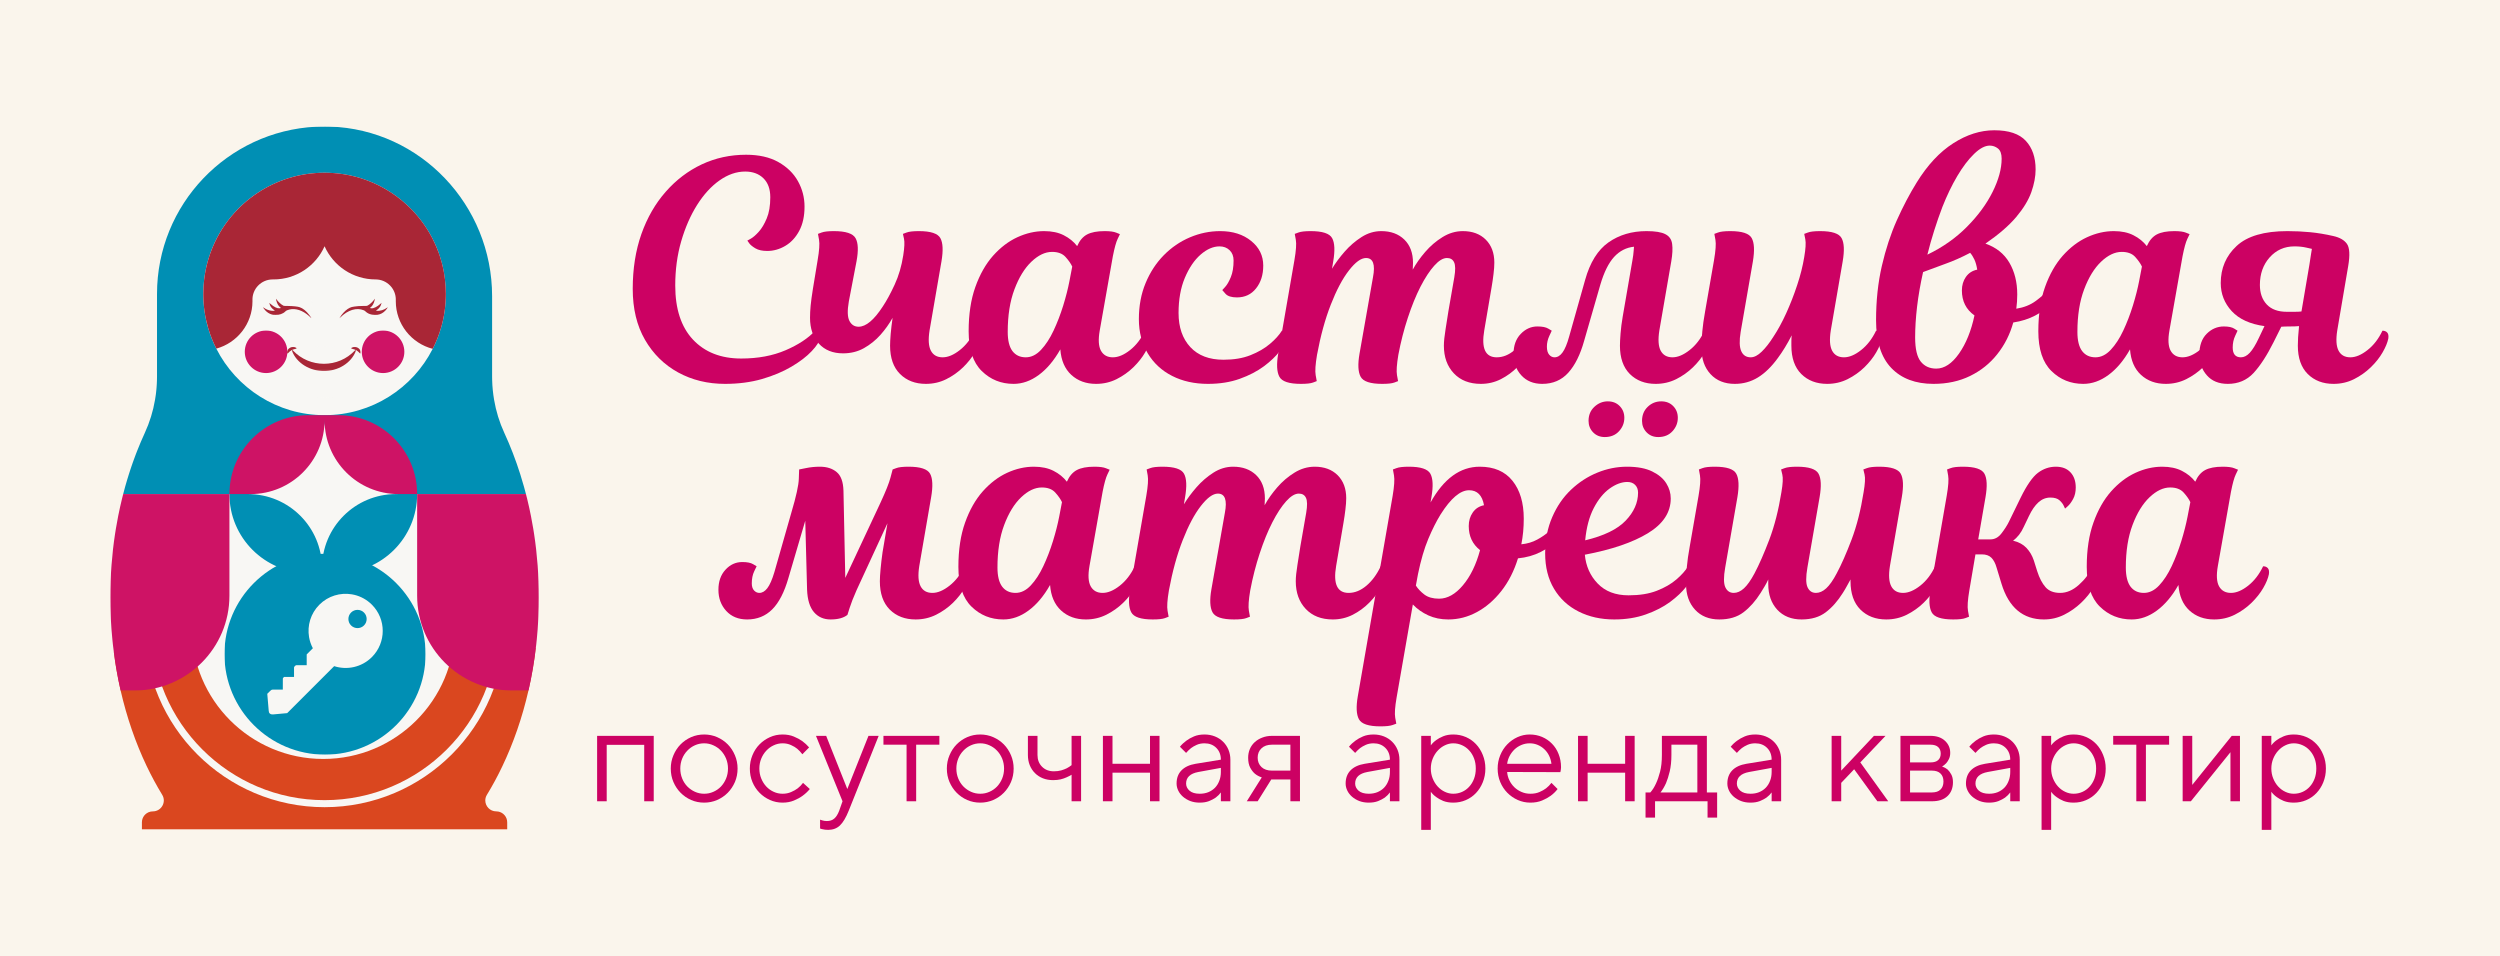 <?xml version="1.0" encoding="UTF-8"?> <svg xmlns="http://www.w3.org/2000/svg" width="1838" height="703" viewBox="0 0 1838 703" fill="none"><path d="M1838 0H0V703H1838V0Z" fill="white"></path><path d="M1838 0H0V703H1838V0Z" fill="#FAF5EC"></path><mask id="mask0_413_89" style="mask-type:luminance" maskUnits="userSpaceOnUse" x="83" y="473" width="312" height="137"><path d="M83.621 473.905H394.236V610H83.621V473.905Z" fill="white"></path></mask><g mask="url(#mask0_413_89)"><path d="M357.959 584.368C357.157 585.694 356.787 587.102 356.787 588.489C356.787 592.662 360.16 596.526 364.859 596.526C368.746 596.526 371.995 599.291 372.735 602.949C372.849 603.474 372.9 604.008 372.9 604.573V609.825H104.33V604.573C104.33 604.09 104.371 603.638 104.454 603.186C104.741 601.521 105.543 600.031 106.685 598.88C108.145 597.43 110.15 596.526 112.371 596.526C118.623 596.526 122.52 589.691 119.271 584.368C115.137 577.595 111.281 570.462 107.734 563.011C99.672 546.063 93.225 527.461 88.68 507.646C86.572 498.386 84.876 488.859 83.621 479.126H161.059L393.938 476.31C392.663 487.029 390.843 497.492 388.529 507.636C383.964 527.595 377.455 546.31 369.311 563.371C365.836 570.699 362.031 577.708 357.959 584.368Z" fill="#DA471F"></path></g><path d="M370.912 461.222C370.912 534.121 311.572 593.442 238.627 593.442C165.683 593.442 106.332 534.131 106.332 461.222H111.504C111.504 531.284 168.531 588.273 238.627 588.273C308.723 588.273 365.74 531.284 365.74 461.222H370.912ZM191.687 305.23H140.933V461.294C140.933 514.686 184.243 557.985 237.671 557.985C291.099 557.985 334.409 514.686 334.409 461.294V305.23H283.655C319.664 289.506 344.548 255.878 344.548 216.957C344.548 162.959 296.693 119.177 237.661 119.177C178.629 119.177 130.794 162.959 130.794 216.957C130.794 255.878 155.678 289.506 191.687 305.23Z" fill="#F8F7F4"></path><mask id="mask1_413_89" style="mask-type:luminance" maskUnits="userSpaceOnUse" x="88" y="93" width="301" height="447"><path d="M88.887 93H388.973V539.681H88.887V93Z" fill="white"></path></mask><g mask="url(#mask1_413_89)"><path d="M385.199 357.748C384.355 354.706 383.451 351.705 382.515 348.735C379.163 338.098 375.214 327.892 370.752 318.221C367.173 310.462 364.675 302.27 363.245 293.884C362.443 289.146 361.96 284.326 361.837 279.485C361.806 278.581 361.796 277.656 361.796 276.751V217.759C361.796 150.883 309.118 95.22 242.631 93.062C241.757 93.031 240.883 93.01 239.999 93.01C239.814 93 239.639 93 239.454 93H238.621C237.551 93 236.503 93.01 235.444 93.041C234.374 93.062 233.336 93.103 232.277 93.154C167.198 96.463 115.436 150.246 115.436 216.114V276.751C115.436 277.656 115.426 278.581 115.395 279.485C115.364 280.4 115.333 281.304 115.282 282.209C115.241 283.113 115.179 284.018 115.107 284.912C115.076 285.313 115.045 285.693 115.004 286.073C114.973 286.495 114.932 286.926 114.881 287.348C114.829 287.892 114.768 288.447 114.696 289.002C114.696 289.043 114.696 289.074 114.685 289.115C114.644 289.516 114.583 289.917 114.531 290.328C114.377 291.51 114.182 292.702 113.986 293.884C112.567 302.27 110.058 310.462 106.48 318.221C104.444 322.651 102.521 327.173 100.701 331.808C100.434 332.476 100.177 333.154 99.909 333.843C99.416 335.128 98.922 336.443 98.46 337.759C98.13 338.601 97.832 339.465 97.534 340.318C97.205 341.243 96.886 342.157 96.578 343.093C96.321 343.802 96.084 344.532 95.848 345.251C95.467 346.412 95.097 347.563 94.727 348.735C94.717 348.776 94.696 348.828 94.686 348.869C94.223 350.297 93.791 351.726 93.359 353.165C93.329 353.278 93.298 353.38 93.277 353.483C92.886 354.768 92.496 356.073 92.136 357.378C92.105 357.502 92.064 357.625 92.033 357.748C91.694 358.982 91.354 360.215 91.035 361.469C90.902 361.942 90.778 362.435 90.655 362.908C90.624 363.021 90.593 363.134 90.562 363.247H168.669C168.669 379.27 175.157 393.771 185.666 404.275C196.175 414.778 210.683 421.263 226.714 421.263H248.626C280.687 421.263 306.681 395.292 306.681 363.247H386.669C386.196 361.407 385.713 359.568 385.199 357.748ZM291.113 363.247C261.078 363.247 236.729 387.594 236.729 417.615C236.729 387.594 212.37 363.247 182.334 363.247H184.226C194.324 363.247 195.989 339.033 204.082 334.244C220.092 324.778 238.621 328.817 238.621 308.879C238.621 325.374 263.782 324.264 275.381 334.244C284.892 342.425 279.463 363.247 293.005 363.247H291.113ZM324.264 240.934C322.712 246.34 320.634 251.53 318.126 256.464C303.411 285.405 273.324 305.23 238.621 305.23C203.845 305.23 173.717 285.333 159.024 256.309C156.556 251.428 154.52 246.279 152.967 240.934C150.674 233.062 149.451 224.727 149.451 216.104C149.451 212.497 149.667 208.93 150.088 205.436C150.911 198.581 152.505 191.972 154.787 185.683C158.324 175.96 163.507 167.029 169.985 159.208C175.455 152.63 181.851 146.854 188.987 142.075C203.177 132.548 220.246 126.998 238.621 126.998C256.986 126.998 274.055 132.548 288.244 142.075C295.381 146.854 301.787 152.63 307.247 159.208C313.714 167.008 318.886 175.909 322.413 185.6C324.727 191.911 326.331 198.55 327.143 205.436C327.565 208.93 327.781 212.497 327.781 216.104C327.781 224.727 326.568 233.062 324.264 240.934ZM291.113 479.126H306.681C306.681 511.171 280.687 537.142 248.626 537.142H226.714C210.683 537.142 196.175 530.647 185.666 520.154C175.157 509.65 168.669 495.148 168.669 479.126H182.334C212.37 479.126 236.729 503.463 236.729 533.494C236.729 503.463 261.078 479.126 291.113 479.126Z" fill="#008FB4"></path></g><mask id="mask2_413_89" style="mask-type:luminance" maskUnits="userSpaceOnUse" x="81" y="242" width="316" height="267"><path d="M81 242.374H396.551V508.109H81V242.374Z" fill="white"></path></mask><g mask="url(#mask2_413_89)"><path d="M289.679 438.098C300.188 448.602 306.686 463.103 306.686 479.126H293.011C262.975 479.126 238.626 454.779 238.626 424.748C238.626 454.779 214.267 479.126 184.232 479.126H168.674C168.674 447.081 194.658 421.099 226.719 421.099H248.631C264.662 421.099 279.17 427.595 289.679 438.098ZM90.547 363.34C90.321 364.213 90.105 365.066 89.889 365.95C89.797 366.3 89.714 366.659 89.622 367.019V367.029C89.139 368.931 88.697 370.842 88.275 372.775C88.193 373.175 88.1 373.556 88.028 373.946C87.627 375.776 87.236 377.615 86.876 379.455C86.26 382.528 85.704 385.621 85.19 388.735C84.974 390.01 84.779 391.284 84.583 392.548C83.432 400.051 82.578 407.687 81.992 415.436C81.396 423.258 81.098 431.192 81.098 439.229C81.098 443.73 81.19 448.201 81.386 452.641C81.416 453.515 81.457 454.388 81.499 455.251C81.746 460.195 82.116 465.108 82.599 469.959C82.722 471.254 82.856 472.559 83 473.864C84.285 485.436 86.198 496.721 88.686 507.646H98.948C137.446 507.646 168.674 476.444 168.674 437.965V363.247H90.568C90.558 363.278 90.558 363.309 90.547 363.34ZM395.25 415.436C394.674 407.687 393.81 400.051 392.659 392.548C392.463 391.284 392.268 390.01 392.052 388.735C391.548 385.621 390.993 382.528 390.366 379.455C390.006 377.615 389.625 375.776 389.224 373.946C389.142 373.556 389.05 373.175 388.967 372.775C388.546 370.842 388.104 368.931 387.631 367.029V367.019C387.312 365.765 386.993 364.501 386.674 363.247H306.686V437.965C306.686 476.444 337.894 507.646 376.392 507.646H388.546C391.044 496.721 392.967 485.436 394.242 473.864C394.386 472.559 394.52 471.254 394.654 469.959C395.137 465.108 395.497 460.195 395.744 455.251C395.785 454.388 395.826 453.515 395.857 452.651C396.052 448.211 396.145 443.741 396.145 439.229C396.145 431.192 395.846 423.258 395.25 415.436ZM248.631 305.231H226.719C194.658 305.231 168.674 331.202 168.674 363.247H184.232C214.267 363.247 238.626 338.91 238.626 308.879C238.626 338.91 262.975 363.247 293.011 363.247H306.686C306.686 347.225 300.188 332.723 289.679 322.219C279.17 311.716 264.662 305.231 248.631 305.231ZM195.614 274.275C204.262 274.275 211.254 267.266 211.254 258.633C211.254 249.999 204.252 242.99 195.614 242.99C186.967 242.99 179.964 249.999 179.964 258.633C179.964 267.266 186.967 274.275 195.614 274.275ZM281.638 274.275C290.275 274.275 297.278 267.266 297.278 258.633C297.278 249.999 290.265 242.99 281.638 242.99C273.001 242.99 265.988 249.999 265.988 258.633C265.988 267.266 272.991 274.275 281.638 274.275ZM249.485 271.664C249.711 271.027 249.845 270.349 249.845 269.681C249.845 267.81 248.96 265.93 247.202 264.758C244.837 263.175 241.629 263.669 239.624 265.683L238.606 266.7L237.403 265.508C236.251 264.357 234.77 263.792 233.248 263.792C231.377 263.792 229.495 264.665 228.323 266.423C227.264 268.006 227.151 269.948 227.778 271.664H249.485ZM229.249 277.625L230.277 278.653C234.883 283.257 242.338 283.257 246.935 278.653L248.138 277.451C248.765 276.824 249.217 276.084 249.495 275.282H227.788C228.097 276.156 228.58 276.957 229.249 277.625Z" fill="#CE1365"></path></g><path d="M327.787 216.105C327.787 224.727 326.574 233.062 324.271 240.935C322.718 246.341 320.641 251.531 318.132 256.464C302.523 252.446 290.986 238.294 290.986 221.439C290.986 221.151 290.986 220.873 290.996 220.596C291.192 212.271 284.457 205.436 276.138 205.436C259.388 205.436 245.002 195.416 238.627 181.048C232.242 195.416 217.857 205.436 201.117 205.436H200.469C192.15 205.436 185.415 212.271 185.61 220.596C185.621 220.873 185.621 221.161 185.621 221.439C185.621 238.088 174.361 252.107 159.03 256.31C156.562 251.428 154.526 246.279 152.974 240.935C150.681 233.062 149.457 224.727 149.457 216.105C149.457 212.497 149.673 208.931 150.095 205.436C150.208 204.45 150.362 203.463 150.506 202.487C150.557 202.168 150.609 201.86 150.66 201.552C150.773 200.873 150.886 200.174 151.02 199.496C151.082 199.167 151.143 198.838 151.215 198.499C151.359 197.78 151.514 197.071 151.678 196.341C151.729 196.094 151.781 195.848 151.843 195.601C152.079 194.635 152.316 193.689 152.573 192.733C152.614 192.579 152.665 192.425 152.706 192.271C152.922 191.48 153.148 190.699 153.385 189.917C153.478 189.609 153.57 189.321 153.663 189.034C153.879 188.386 154.094 187.728 154.321 187.081C154.423 186.773 154.526 186.474 154.639 186.156C154.701 185.991 154.753 185.837 154.804 185.673H154.814C158.351 175.95 163.513 167.009 170.002 159.198C175.472 152.62 181.868 146.844 189.004 142.065C203.194 132.538 220.263 126.988 238.638 126.988C257.002 126.988 274.071 132.538 288.261 142.065C295.397 146.844 301.803 152.62 307.263 159.198C313.741 166.988 318.883 175.909 322.42 185.591H322.43C322.492 185.765 322.543 185.93 322.605 186.104C322.728 186.423 322.831 186.742 322.944 187.05C323.181 187.728 323.407 188.427 323.623 189.116C323.695 189.342 323.767 189.578 323.839 189.815C324.435 191.747 324.97 193.7 325.433 195.683C325.463 195.806 325.484 195.94 325.515 196.063C325.71 196.906 325.885 197.759 326.06 198.602C326.111 198.859 326.152 199.106 326.204 199.352C326.358 200.113 326.492 200.894 326.615 201.665C326.656 201.911 326.697 202.158 326.738 202.415C326.893 203.412 327.037 204.419 327.15 205.416C327.571 208.931 327.787 212.497 327.787 216.105ZM221.856 231.223L220.407 229.763L217.949 232.209C216.355 231.572 214.659 231.182 212.921 231.058V227.913H210.854V231.058C209.116 231.182 207.42 231.562 205.826 232.209L203.379 229.763L201.919 231.223L203.862 233.165C202.926 233.7 202.021 234.327 201.199 235.066L202.566 236.618C205.137 234.337 208.458 233.093 211.903 233.093C215.348 233.093 218.659 234.337 221.239 236.618L222.607 235.066C221.774 234.327 220.88 233.71 219.934 233.165L221.856 231.223ZM275.346 231.223L273.886 229.763L271.439 232.209C269.845 231.572 268.148 231.182 266.411 231.058V227.913H264.344V231.058C262.606 231.182 260.91 231.562 259.316 232.209L256.869 229.763L255.408 231.223L257.352 233.165C256.416 233.7 255.511 234.327 254.689 235.066L256.046 236.618C258.627 234.337 261.948 233.093 265.393 233.093C268.837 233.093 272.138 234.337 274.729 236.618L276.097 235.066C275.264 234.327 274.369 233.71 273.423 233.165L275.346 231.223Z" fill="#A92636"></path><mask id="mask3_413_89" style="mask-type:luminance" maskUnits="userSpaceOnUse" x="219" y="254" width="39" height="39"><path d="M219.977 254.367H257.899V292.261H219.977V254.367Z" fill="white"></path></mask><g mask="url(#mask3_413_89)"><mask id="mask4_413_89" style="mask-type:luminance" maskUnits="userSpaceOnUse" x="219" y="254" width="39" height="39"><path d="M238.938 254.367C228.47 254.367 219.977 262.846 219.977 273.319C219.977 283.782 228.47 292.261 238.938 292.261C249.405 292.261 257.899 283.782 257.899 273.319C257.899 262.846 249.405 254.367 238.938 254.367Z" fill="white"></path></mask><g mask="url(#mask4_413_89)"><path d="M219.977 254.367H257.899V292.261H219.977V254.367Z" fill="#F8F7F4"></path></g></g><mask id="mask5_413_89" style="mask-type:luminance" maskUnits="userSpaceOnUse" x="167" y="412" width="144" height="143"><path d="M167.734 412.476H310.148V554.82H167.734V412.476Z" fill="white"></path></mask><g mask="url(#mask5_413_89)"><mask id="mask6_413_89" style="mask-type:luminance" maskUnits="userSpaceOnUse" x="167" y="412" width="144" height="143"><path d="M238.941 412.476C199.621 412.476 167.734 444.347 167.734 483.648C167.734 522.959 199.621 554.82 238.941 554.82C278.261 554.82 310.148 522.959 310.148 483.648C310.148 444.347 278.261 412.476 238.941 412.476Z" fill="white"></path></mask><g mask="url(#mask6_413_89)"><path d="M167.734 412.476H310.148V554.82H167.734V412.476Z" fill="#F8F7F4"></path></g></g><path d="M258.103 450.339C255.481 452.96 255.481 457.204 258.103 459.825C260.725 462.446 264.982 462.446 267.604 459.825C270.226 457.204 270.226 452.96 267.604 450.339C264.982 447.718 260.725 447.718 258.103 450.339Z" fill="#008FB4"></path><mask id="mask7_413_89" style="mask-type:luminance" maskUnits="userSpaceOnUse" x="165" y="407" width="149" height="149"><path d="M165.004 407.009H313.073V555.005H165.004V407.009Z" fill="white"></path></mask><g mask="url(#mask7_413_89)"><path d="M273.403 483.103C265.896 490.596 255.12 492.816 245.681 489.753L211.131 524.296L200.695 525.251C199.985 525.272 199.049 525.231 198.35 524.573C197.836 524.09 197.579 523.401 197.548 522.446L196.499 510.082L198.145 508.448L199.173 507.492C199.512 507.184 199.954 507.009 200.417 507.009H207.923L207.944 498.982L208.036 498.55L208.849 497.677L216.17 497.687V490.863C216.17 490.606 216.293 490.359 216.396 490.133L217.373 489.188C217.548 489.116 217.764 489.054 217.969 489.044L225.486 489.034V481.12L230.01 476.598C228.622 473.998 227.697 471.212 227.213 468.376C225.805 459.969 228.334 451.038 234.822 444.552C241.311 438.067 250.256 435.539 258.657 436.947C259.315 437.06 259.974 437.194 260.621 437.348C265.31 438.499 269.742 440.894 273.403 444.552C284.045 455.2 284.045 472.456 273.403 483.103ZM238.946 407.009C198.103 407.009 165.004 440.092 165.004 480.914C165.004 521.726 198.103 554.82 238.946 554.82C279.778 554.82 312.887 521.726 312.887 480.914C312.887 440.092 279.778 407.009 238.946 407.009Z" fill="#008FB4"></path></g><mask id="mask8_413_89" style="mask-type:luminance" maskUnits="userSpaceOnUse" x="212" y="255" width="51" height="18"><path d="M212.625 255.529H262.639V272.785H212.625V255.529Z" fill="white"></path></mask><g mask="url(#mask8_413_89)"><path d="M261.065 257.533C257.898 260.883 254.289 263.36 250.381 265.005C246.484 266.649 242.33 267.451 238.155 267.461C233.981 267.451 229.826 266.649 225.929 265.005C222.022 263.36 218.413 260.894 215.246 257.543V257.533C215.112 257.399 214.978 257.379 214.814 257.482C214.66 257.574 214.608 257.708 214.67 257.882C216.253 262.384 219.708 266.258 223.924 268.838C228.15 271.438 233.168 272.774 238.155 272.785C243.142 272.785 248.16 271.438 252.386 268.838C256.602 266.248 260.057 262.384 261.641 257.882C261.702 257.708 261.651 257.574 261.497 257.482C261.342 257.379 261.199 257.399 261.075 257.533H261.065Z" fill="#A92636"></path></g><mask id="mask9_413_89" style="mask-type:luminance" maskUnits="userSpaceOnUse" x="210" y="255" width="11" height="6"><path d="M210.898 255.025H220.513V260.791H210.898V255.025Z" fill="white"></path></mask><g mask="url(#mask9_413_89)"><path d="M216.714 256.618C217.022 256.546 217.351 256.494 217.701 256.371L217.742 256.35C217.886 256.299 217.968 256.196 217.979 256.052C217.989 255.898 217.938 255.785 217.804 255.713C217.475 255.518 217.136 255.364 216.776 255.251C216.405 255.179 216.025 255.055 215.634 255.066C214.842 255.025 214.02 255.23 213.29 255.61C212.539 256.001 211.953 256.566 211.532 257.296C211.141 257.995 210.925 258.755 211.017 259.578C211.028 259.721 211.11 259.814 211.244 259.865C211.388 259.917 211.511 259.886 211.614 259.783L211.665 259.732C212.128 259.249 212.549 258.786 212.981 258.426C213.393 258.067 213.825 257.748 214.308 257.491C214.771 257.255 215.254 257.018 215.819 256.864C216.097 256.762 216.405 256.72 216.714 256.618Z" fill="#A92636"></path></g><mask id="mask10_413_89" style="mask-type:luminance" maskUnits="userSpaceOnUse" x="257" y="255" width="9" height="6"><path d="M257.363 255.025H265.26V260.791H257.363V255.025Z" fill="white"></path></mask><g mask="url(#mask10_413_89)"><path d="M264.714 257.296C264.292 256.566 263.706 256.001 262.966 255.61C262.226 255.23 261.403 255.025 260.622 255.066C260.221 255.055 259.85 255.179 259.48 255.251C259.12 255.364 258.771 255.518 258.442 255.713C258.308 255.785 258.257 255.898 258.267 256.052C258.287 256.196 258.359 256.299 258.503 256.35L258.555 256.371C258.904 256.494 259.223 256.546 259.542 256.618C259.84 256.72 260.149 256.762 260.426 256.864C260.992 257.018 261.475 257.255 261.948 257.491C262.421 257.748 262.853 258.067 263.264 258.426C263.696 258.786 264.118 259.249 264.58 259.732L264.632 259.783C264.735 259.886 264.858 259.917 265.002 259.865C265.136 259.814 265.218 259.721 265.228 259.578C265.321 258.755 265.115 257.995 264.714 257.296Z" fill="#A92636"></path></g><mask id="mask11_413_89" style="mask-type:luminance" maskUnits="userSpaceOnUse" x="248" y="207" width="38" height="39"><path d="M248.012 207.646H285.934V245.549H248.012V207.646Z" fill="white"></path></mask><g mask="url(#mask11_413_89)"><mask id="mask12_413_89" style="mask-type:luminance" maskUnits="userSpaceOnUse" x="248" y="207" width="38" height="39"><path d="M266.965 207.646C256.497 207.646 248.004 216.135 248.004 226.598C248.004 237.07 256.497 245.549 266.965 245.549C277.443 245.549 285.926 237.07 285.926 226.598C285.926 216.135 277.443 207.646 266.965 207.646Z" fill="white"></path></mask><g mask="url(#mask12_413_89)"><path d="M248.004 207.646H285.926V245.549H248.004V207.646Z" fill="#F8F7F4"></path></g></g><mask id="mask13_413_89" style="mask-type:luminance" maskUnits="userSpaceOnUse" x="191" y="207" width="39" height="39"><path d="M191.938 207.646H229.86V245.549H191.938V207.646Z" fill="white"></path></mask><g mask="url(#mask13_413_89)"><mask id="mask14_413_89" style="mask-type:luminance" maskUnits="userSpaceOnUse" x="191" y="207" width="39" height="39"><path d="M210.899 207.646C200.421 207.646 191.938 216.135 191.938 226.598C191.938 237.07 200.421 245.549 210.899 245.549C221.366 245.549 229.86 237.07 229.86 226.598C229.86 216.135 221.366 207.646 210.899 207.646Z" fill="white"></path></mask><g mask="url(#mask14_413_89)"><path d="M191.938 207.646H229.86V245.549H191.938V207.646Z" fill="#F8F7F4"></path></g></g><mask id="mask15_413_89" style="mask-type:luminance" maskUnits="userSpaceOnUse" x="191" y="216" width="96" height="21"><path d="M191.938 216.968H286.547V236.269H191.938V216.968Z" fill="white"></path></mask><g mask="url(#mask15_413_89)"><mask id="mask16_413_89" style="mask-type:luminance" maskUnits="userSpaceOnUse" x="191" y="216" width="96" height="21"><path d="M271.751 216.988C271.36 216.988 270.969 216.978 270.589 217.009C270.188 217.05 269.787 217.081 269.396 217.142C268.923 217.204 268.46 217.286 267.987 217.358C267.473 217.451 266.959 217.523 266.455 217.625C265.9 217.728 265.345 217.821 264.8 217.934C264.142 218.057 263.494 218.18 262.846 218.283C262.301 218.376 261.766 218.478 261.232 218.571C260.728 218.663 260.224 218.746 259.73 218.859C259.196 218.972 258.671 219.085 258.147 219.218C257.694 219.331 257.252 219.475 256.81 219.619C256.368 219.753 255.926 219.917 255.484 220.061C255.031 220.226 254.579 220.39 254.126 220.544C253.633 220.698 253.149 220.853 252.666 221.017C252.09 221.212 251.525 221.408 250.959 221.582C250.435 221.747 249.91 221.921 249.386 222.106C248.759 222.322 248.132 222.518 247.494 222.713C247.093 222.836 246.692 222.97 246.281 223.083C245.725 223.247 245.17 223.401 244.605 223.514C244.101 223.627 243.607 223.761 243.103 223.854C242.62 223.946 242.127 224.039 241.643 224.111C241.181 224.182 240.728 224.254 240.265 224.306C239.7 224.378 239.134 224.45 238.559 224.491C237.921 224.542 237.273 224.573 236.636 224.573C236.142 224.563 235.638 224.542 235.145 224.501C234.795 224.47 234.435 224.439 234.086 224.398C233.695 224.357 233.304 224.306 232.903 224.244C232.461 224.172 232.009 224.09 231.566 223.997C231.248 223.926 231.042 223.884 230.662 223.812C230.374 223.751 230.014 223.658 229.777 223.597C229.366 223.514 228.955 223.432 228.554 223.319C228.235 223.227 227.926 223.134 227.608 223.042C227.392 222.97 227.412 222.98 227.237 222.918C227.176 222.898 227.001 222.836 227.063 222.857C227.094 222.867 227.196 222.898 227.166 222.888C227.114 222.867 227.073 222.857 227.022 222.836C226.806 222.774 226.785 222.764 226.384 222.651C226.076 222.559 225.777 222.466 225.469 222.363C225.181 222.261 224.903 222.158 224.687 222.086C224.297 221.942 223.906 221.798 223.525 221.634C223.258 221.531 222.991 221.418 222.723 221.315C222.425 221.192 222.127 221.079 221.819 220.945C221.5 220.811 221.603 220.853 221.633 220.863C221.613 220.853 221.603 220.853 221.469 220.801C221.047 220.647 220.616 220.483 220.194 220.298C219.968 220.195 219.731 220.113 219.443 220C219.186 219.886 218.909 219.794 218.652 219.681C218.384 219.568 218.117 219.465 217.88 219.362C217.541 219.229 217.284 219.105 217.181 219.064C216.893 218.951 216.616 218.838 216.328 218.725C216.143 218.653 215.968 218.581 215.783 218.52C215.865 218.54 215.814 218.52 215.649 218.468C215.495 218.427 215.361 218.376 215.207 218.335C214.95 218.252 214.662 218.16 214.446 218.098C214.292 218.057 214.076 218.006 213.942 217.975C213.942 217.975 213.942 217.975 213.932 217.975C213.788 217.975 213.644 217.975 213.5 217.965C213.171 217.965 212.842 217.954 212.513 217.944C212.153 217.934 211.803 217.923 211.443 217.913C211.042 217.903 210.641 217.882 210.24 217.862C209.788 217.841 209.346 217.821 208.893 217.78C208.451 217.749 208.019 217.708 207.577 217.656C207.33 217.625 207.31 217.615 206.929 217.595C206.621 217.564 206.312 217.533 206.014 217.502C205.747 217.492 205.336 217.471 205.007 217.461C204.729 217.44 204.462 217.42 204.297 217.42C204.009 217.42 204.205 217.41 203.845 217.44C203.711 217.451 203.577 217.461 203.444 217.482C203.31 217.502 203.166 217.523 203.032 217.553C202.878 217.584 202.724 217.625 202.57 217.667C202.385 217.718 202.199 217.78 202.014 217.852C201.675 217.965 201.346 218.088 201.017 218.222C200.606 218.376 200.205 218.53 199.793 218.684C199.557 218.777 199.279 218.92 198.971 219.054C198.59 219.218 198.22 219.383 197.84 219.527C197.634 219.599 197.439 219.671 197.233 219.743C197.11 219.907 196.976 220.071 196.842 220.236C196.667 220.452 196.513 220.678 196.328 220.883C196.349 220.853 196.431 220.75 196.4 220.781C196.215 221.027 196.04 221.274 195.835 221.5C195.588 221.778 195.29 222.117 195.063 222.343C195.094 222.302 195.207 222.189 195.166 222.23C194.858 222.569 194.847 222.559 194.724 222.703C194.354 223.093 194.457 222.97 194.231 223.216C194.045 223.422 193.85 223.607 193.655 223.802C193.624 223.833 193.634 223.812 193.583 223.864C193.408 224.059 193.233 224.244 193.048 224.419C192.791 224.676 192.534 224.912 192.369 225.077C192.215 225.22 192.071 225.344 191.938 225.477C191.989 225.817 192.061 226.166 192.092 226.515C192.092 226.557 192.092 226.526 192.092 226.546C192.184 226.783 192.277 227.06 192.287 227.112C192.39 227.41 192.482 227.718 192.565 228.026C192.637 228.273 192.709 228.53 192.77 228.777C192.853 229.105 192.976 229.414 193.038 229.753C193.038 229.763 193.038 229.753 193.038 229.763C193.069 229.804 193.079 229.825 193.13 229.897C193.161 229.928 193.192 229.969 193.213 230C193.285 230.092 193.346 230.185 193.408 230.277C193.552 230.493 193.716 230.709 193.84 230.945C193.819 230.925 193.778 230.842 193.788 230.873C193.963 231.14 194.087 231.387 194.21 231.613C194.508 231.664 194.817 231.716 195.115 231.767C195.886 231.921 196.647 232.127 197.398 232.363C197.439 232.384 197.49 232.394 197.531 232.415C197.727 232.476 197.912 232.538 198.097 232.6C198.21 232.641 198.323 232.692 198.446 232.733C198.477 232.744 198.601 232.795 198.559 232.774C198.529 232.764 198.498 232.754 198.467 232.744C198.693 232.805 198.919 232.898 199.146 232.98C199.454 233.073 199.516 233.093 199.66 233.144C199.793 233.134 199.937 233.114 200.081 233.103C200.585 233.073 201.089 233.042 201.593 233.021C202.138 233.001 202.683 232.99 203.228 232.97C203.546 232.97 203.876 232.959 204.205 232.97C204.534 232.97 204.852 232.98 205.181 232.98C205.809 233.001 206.436 233.001 207.063 233.021C207.773 233.042 208.472 233.103 209.181 233.144C209.716 233.186 210.261 233.216 210.796 233.247C211.382 233.268 211.958 233.319 212.544 233.371C213.027 233.412 213.521 233.453 214.004 233.514C214.302 233.556 214.6 233.586 214.898 233.607C215.289 233.638 215.68 233.658 216.081 233.689C216.472 233.73 216.873 233.771 217.274 233.802C217.623 233.823 217.963 233.843 218.312 233.864C218.754 233.884 219.197 233.905 219.639 233.926C220.081 233.956 220.523 233.987 220.975 234.018C221.356 234.039 221.736 234.059 222.127 234.08C222.559 234.1 222.991 234.111 223.423 234.141C223.803 234.162 224.173 234.203 224.543 234.234C224.811 234.254 225.078 234.265 225.345 234.285C225.603 234.296 225.86 234.306 226.127 234.316C226.538 234.326 226.939 234.378 227.351 234.419C227.536 234.439 227.71 234.46 227.896 234.47C228.399 234.501 228.903 234.563 229.397 234.645C229.654 234.686 229.901 234.737 230.147 234.779C230.476 234.82 230.795 234.881 231.114 234.943C231.433 235.005 231.741 235.087 232.05 235.169C232.286 235.221 232.626 235.323 232.821 235.375C232.841 235.385 232.883 235.395 232.862 235.385C232.461 235.282 233.407 235.519 233.407 235.519C233.479 235.539 233.551 235.549 233.613 235.57C233.757 235.59 233.5 235.549 233.736 235.58C233.87 235.59 234.003 235.601 234.137 235.611C234.343 235.632 234.548 235.642 234.754 235.642C235.134 235.662 235.062 235.662 235.32 235.652C235.638 235.642 235.957 235.632 236.276 235.621C236.687 235.59 237.098 235.57 237.51 235.539C238.014 235.519 238.517 235.498 239.021 235.477C239.535 235.457 240.039 235.447 240.543 235.436C240.985 235.426 241.427 235.416 241.859 235.405C242.332 235.395 242.795 235.395 243.258 235.395C243.648 235.405 244.039 235.426 244.42 235.447C244.687 235.457 244.944 235.467 245.201 235.477C245.612 235.488 246.013 235.519 246.425 235.56C246.826 235.59 247.216 235.642 247.607 235.704C247.957 235.755 248.317 235.817 248.666 235.889C248.769 235.909 248.882 235.94 248.995 235.95C249.304 235.991 249.612 236.074 249.921 236.135C249.982 236.145 250.054 236.156 250.116 236.166C250.198 236.176 250.157 236.166 250.291 236.176C250.342 236.187 250.97 236.217 250.795 236.197C251.124 236.207 251.463 236.187 251.792 236.166C252.234 236.156 252.676 236.094 253.119 236.043C253.684 235.981 254.25 235.899 254.815 235.817C255.391 235.724 255.977 235.632 256.563 235.539C257.191 235.447 257.818 235.344 258.455 235.262C259.021 235.179 259.597 235.128 260.162 235.056C260.697 234.974 261.242 234.912 261.777 234.851C262.229 234.737 262.671 234.624 263.134 234.532C264.255 234.275 265.406 234.234 266.558 234.213C267.093 234.224 267.627 234.265 268.162 234.337C268.296 234.326 268.429 234.316 268.563 234.316C268.995 234.306 269.427 234.285 269.848 234.285C270.476 234.254 271.103 234.265 271.74 234.296C272.224 234.326 272.707 234.357 273.19 234.388C273.735 234.419 274.28 234.47 274.825 234.511C275.36 234.542 275.884 234.614 276.419 234.655C276.923 234.696 277.427 234.748 277.93 234.809C278.527 234.861 279.123 234.964 279.72 235.056C280.141 235.128 280.563 235.21 280.995 235.282C281.005 235.282 281.015 235.282 281.025 235.282C281.067 235.282 281.097 235.272 281.139 235.262C281.869 235.149 282.599 235.056 283.329 234.974C283.39 234.964 283.452 234.964 283.504 234.953C283.586 234.809 283.668 234.666 283.75 234.522C283.946 234.193 284.131 233.864 284.336 233.545C284.48 233.288 284.676 232.939 284.84 232.651C285.015 232.363 285.2 232.076 285.365 231.788C285.509 231.531 285.663 231.284 285.817 231.038C285.663 231.305 286.033 230.637 286.105 230.524C286.084 230.565 286.084 230.565 286.115 230.503C286.126 230.452 286.136 230.4 286.146 230.38C286.177 230.215 286.146 230.37 286.218 229.948C286.228 229.938 286.228 229.917 286.239 229.897C286.239 229.856 286.239 229.815 286.249 229.784C286.259 229.732 286.259 229.691 286.27 229.64C286.27 229.599 286.3 229.414 286.311 229.331C286.311 229.321 286.311 229.321 286.311 229.321C286.331 229.075 286.362 228.838 286.393 228.602C286.393 228.376 286.403 228.15 286.414 227.923C286.424 227.687 286.434 227.44 286.455 227.204C286.455 227.173 286.465 227.07 286.465 226.978C286.465 226.957 286.465 226.947 286.465 226.937C286.465 226.803 286.455 226.68 286.444 226.546C286.434 226.454 286.424 226.351 286.414 226.248C286.414 226.238 286.414 226.217 286.414 226.197C286.331 226.043 286.259 225.899 286.208 225.786C286.074 225.519 285.951 225.251 285.848 225.005C285.714 224.727 285.591 224.45 285.478 224.172C285.416 224.028 285.354 223.874 285.303 223.73C285.169 223.535 285.036 223.34 284.902 223.155C284.707 222.877 284.511 222.589 284.316 222.312C284.213 222.168 284.018 221.911 283.863 221.747C283.822 221.695 283.771 221.644 283.719 221.582C283.555 221.438 283.473 221.356 283.226 221.14C283.236 221.151 283.277 221.181 283.257 221.171C283.092 221.027 282.917 220.904 282.753 220.76C282.65 220.678 282.527 220.596 282.486 220.565C282.681 220.678 282.887 220.76 283.092 220.842C282.928 220.657 282.753 220.483 282.578 220.298C282.547 220.277 282.465 220.195 282.496 220.215C282.537 220.246 282.64 220.339 282.609 220.308C282.496 220.205 282.372 220.113 282.259 220.01C282.198 219.958 282.187 219.948 282.177 219.938C282.167 219.928 282.167 219.928 282.136 219.907C281.858 219.732 281.57 219.578 281.293 219.403C281.097 219.28 280.882 219.198 280.686 219.085C280.696 219.095 280.748 219.116 280.727 219.105C280.532 219.013 280.326 218.941 280.131 218.859C279.761 218.715 279.391 218.581 279.031 218.427C278.732 218.304 278.414 218.211 278.105 218.108C277.714 217.965 277.324 217.821 276.923 217.687C276.861 217.656 276.81 217.636 276.748 217.615C276.738 217.615 276.697 217.605 276.707 217.605C276.748 217.615 276.861 217.656 276.82 217.636C276.727 217.584 276.604 217.595 276.511 217.553C276.244 217.482 275.966 217.43 275.699 217.368C275.452 217.307 275.195 217.286 274.948 217.235C274.681 217.194 274.414 217.153 274.146 217.122C273.776 217.06 273.406 217.07 273.036 217.019C272.604 216.978 272.172 216.998 271.751 216.988ZM193.716 223.72C193.727 223.72 193.706 223.73 193.706 223.741C193.716 223.73 193.686 223.751 193.696 223.751C193.706 223.741 193.706 223.73 193.716 223.72ZM192.38 228.859C192.38 228.859 192.472 228.992 192.534 229.064C192.524 229.054 192.503 229.023 192.493 229.013C192.452 228.962 192.339 228.807 192.38 228.859ZM192.698 229.331C192.75 229.393 192.74 229.383 192.77 229.424C192.77 229.414 192.77 229.414 192.77 229.414C192.729 229.373 192.678 229.301 192.698 229.331ZM193.048 229.794C193.079 229.845 193.069 229.825 193.13 229.917C193.151 229.948 193.079 229.845 193.058 229.804C193.048 229.804 193.048 229.794 193.048 229.794ZM193.428 230.308C193.449 230.339 193.459 230.359 193.48 230.39C193.49 230.39 193.5 230.421 193.5 230.411C193.48 230.38 193.449 230.349 193.428 230.308Z" fill="white"></path></mask><g mask="url(#mask16_413_89)"><path d="M237.935 265.354C232.968 264.891 228.897 261.962 227.961 258.18C227.735 257.265 227.755 255.652 228.002 254.768C228.835 251.818 231.272 249.516 234.799 248.365C236.382 247.841 237.308 247.707 239.251 247.707C241.194 247.707 242.089 247.831 243.703 248.365C247.23 249.516 249.678 251.808 250.51 254.768C250.757 255.652 250.778 257.265 250.552 258.18C250.089 260.061 248.742 261.88 246.881 263.165C245.061 264.408 242.942 265.128 240.444 265.364C239.323 265.467 239.076 265.467 237.935 265.354ZM228.362 233.422C227.601 232.64 226.398 231.613 225.328 230.821C220.599 227.317 215.396 226.33 211.077 228.118C210.511 228.344 210.244 228.529 209.771 228.982C208.846 229.896 207.817 230.503 206.481 230.955C205.185 231.387 204.414 231.489 202.542 231.479C200.959 231.479 200.753 231.459 199.941 231.243C198.162 230.76 196.517 229.763 195.16 228.324C194.512 227.646 193.37 226.094 193.37 225.888C193.37 225.847 193.576 225.96 193.823 226.145C195.478 227.399 197.586 228.242 199.632 228.468C200.527 228.56 202.111 228.509 202.1 228.375C202.09 228.344 201.812 228.139 201.473 227.923C200.65 227.409 199.694 226.453 199.149 225.631C198.697 224.953 198.203 223.761 198.09 223.082L198.028 222.702L198.892 223.442C201.586 225.755 203.673 226.793 205.401 226.669C205.977 226.628 206.511 226.474 206.501 226.351C206.501 226.32 206.275 226.135 206.008 225.939C204.743 225.035 203.622 223.052 203.108 220.811C202.82 219.516 202.83 219.444 203.252 220.061C204.373 221.736 206.738 223.915 208.187 224.614L208.753 224.881L211.838 224.943C215.725 225.015 218.789 225.343 220.321 225.857C222.706 226.659 225.154 228.632 227.364 231.551C228.064 232.466 229.02 233.915 228.969 233.966C228.948 233.987 228.681 233.74 228.362 233.422ZM249.523 233.977C249.523 233.863 250.459 232.445 251.076 231.644C252.999 229.095 255.107 227.234 257.194 226.258C258.181 225.796 258.983 225.59 260.587 225.374C263.179 225.035 263.713 224.994 266.716 224.943L269.749 224.881L270.325 224.614C271.806 223.905 274.119 221.767 275.302 220.009C275.672 219.444 275.692 219.537 275.394 220.811C274.89 223.052 273.77 225.035 272.505 225.939C272.227 226.135 272.011 226.32 272.001 226.351C271.991 226.474 272.536 226.628 273.111 226.669C274.818 226.782 277.296 225.528 279.816 223.278L280.484 222.682L280.422 223.082C280.309 223.75 279.816 224.953 279.363 225.631C278.818 226.453 277.852 227.409 277.039 227.923C276.7 228.139 276.412 228.344 276.412 228.375C276.412 228.406 276.618 228.457 276.875 228.478C279.332 228.776 282.438 227.851 284.69 226.145C284.936 225.96 285.132 225.847 285.132 225.888C285.132 226.083 284.032 227.594 283.373 228.293C281.728 230.061 279.682 231.15 277.482 231.448C276.484 231.582 274.469 231.52 273.43 231.315C271.497 230.945 269.955 230.174 268.731 228.982C268.238 228.499 268.001 228.344 267.364 228.087C262.14 225.96 255.827 227.872 250.336 233.247C249.893 233.689 249.523 234.018 249.523 233.977ZM228.146 212.846C227.858 212.815 227.179 212.682 226.655 212.548C226.12 212.425 225.339 212.24 224.927 212.147C224.516 212.044 223.704 211.859 223.128 211.715C221.668 211.376 221.421 211.345 219.745 211.345C217.493 211.345 215.683 211.757 214.737 212.476L214.357 212.774H213.092C211.036 212.764 209.74 212.476 209.133 211.87C208.835 211.572 208.804 211.489 208.804 211.099C208.804 210.739 208.846 210.605 209.072 210.359C209.442 209.937 209.966 209.773 210.995 209.773C212.393 209.773 213.432 209.444 214.11 208.797C214.47 208.457 214.532 208.344 214.532 208.057C214.532 207.8 214.47 207.666 214.234 207.45C213.781 207.019 212.434 206.628 210.83 206.474C206.81 206.083 204.691 205.569 202.409 204.449C200.095 203.308 199.19 202.25 199.19 200.708C199.201 199.084 200.949 198.601 202.645 199.763C202.954 199.968 203.581 200.4 204.044 200.719C206.213 202.219 208.301 202.908 209.761 202.599C211.684 202.198 212.414 200.975 211.642 199.454C211.457 199.084 211.241 198.869 210.696 198.447C209.586 197.615 206.995 196.001 202.707 193.473C198.604 191.047 196.465 189.444 193.905 186.875C191.838 184.799 190.316 182.795 189.401 180.924C188.918 179.917 188.753 179.31 188.62 177.892C188.476 176.433 188.651 175.282 189.083 174.809C189.525 174.336 190.142 174.357 190.738 174.871C191.262 175.313 191.602 175.898 192.136 177.265C194.142 182.404 198.47 187.481 200.846 187.481C201.278 187.481 201.576 187.162 201.576 186.669C201.566 186.011 201.35 185.446 200.599 184.141C197.936 179.506 195.787 173.401 194.44 166.577C193.987 164.316 193.638 162.013 193.638 161.345C193.638 160.318 193.967 159.218 194.306 159.084C194.974 158.827 195.931 159.547 196.527 160.749C196.62 160.945 196.805 161.654 196.938 162.332C197.967 167.615 199.365 171.181 200.373 171.078C201.401 170.975 202.182 166.906 202.892 157.974C203.056 155.96 203.17 155.138 203.386 154.439C203.653 153.596 204.044 153.01 204.455 152.815C204.774 152.661 204.794 152.661 205.092 152.825C205.257 152.918 205.473 153.113 205.555 153.257C205.905 153.863 205.966 154.459 206.018 157.882C206.049 159.701 206.11 162.949 206.152 165.107C206.203 167.265 206.285 171.088 206.337 173.606C206.388 176.124 206.46 179.886 206.511 181.962L206.594 185.734L207.005 186.505C207.941 188.231 209.133 189.66 209.966 190.04C210.48 190.277 211.221 190.277 211.601 190.04C212.198 189.68 212.229 189.352 211.982 186.556C211.375 179.865 211.128 173.648 211.365 171.438C211.488 170.328 211.622 169.917 211.869 169.886C212.763 169.752 214.429 176.258 216.167 186.731C216.486 188.622 216.845 190.513 216.969 190.924C217.75 193.514 219.344 196.587 221.102 198.858C223.673 202.178 227.231 205.076 230.881 206.834C232.053 207.399 232.259 207.604 232.475 208.447C232.691 209.31 232.403 210.719 231.827 211.551C231.159 212.527 229.699 213.041 228.146 212.846ZM249.122 212.856C247.693 212.702 246.696 211.962 246.264 210.708C245.852 209.557 245.852 208.642 246.253 207.851C246.48 207.409 246.541 207.368 247.744 206.782C253.605 203.925 258.531 198.673 260.875 192.774C261.574 191.006 261.739 190.359 262.305 186.916C264.053 176.422 265.749 169.752 266.644 169.886C267.343 169.989 267.425 174.151 266.88 181.983C266.788 183.38 266.644 185.21 266.572 186.032C266.274 189.434 266.294 189.67 266.901 190.04C267.292 190.277 268.032 190.277 268.546 190.04C269.379 189.66 270.572 188.231 271.507 186.505L271.919 185.734L272.001 181.921C272.042 179.824 272.124 176.063 272.176 173.565C272.227 171.068 272.309 167.265 272.351 165.107C272.402 162.949 272.464 159.701 272.495 157.882C272.556 153.812 272.659 153.267 273.41 152.825L273.698 152.651L274.068 152.846C274.5 153.082 274.777 153.463 275.045 154.213C275.322 154.963 275.404 155.518 275.569 157.491C276.258 165.816 276.844 169.526 277.667 170.76C278.664 172.24 280.35 168.591 281.574 162.332C281.708 161.654 281.893 160.945 281.985 160.749C282.582 159.547 283.538 158.827 284.206 159.084C284.546 159.218 284.875 160.318 284.875 161.356C284.875 162.466 284.052 167.008 283.322 169.979C281.934 175.59 280.134 180.287 277.862 184.223C277.132 185.498 276.937 185.981 276.937 186.628C276.937 187.162 277.214 187.481 277.667 187.481C280.042 187.481 284.35 182.435 286.376 177.265C286.972 175.754 287.157 175.426 287.692 174.943C288.319 174.377 288.885 174.316 289.348 174.747C289.841 175.189 290.037 176.371 289.893 177.892C289.759 179.31 289.594 179.917 289.111 180.924C287.661 183.894 284.535 187.378 280.751 190.235C279.363 191.294 278.253 192.003 274.51 194.244C270.664 196.546 268.361 198.005 267.569 198.632C266.51 199.465 266.243 200.862 266.973 201.695C267.333 202.106 268.011 202.445 268.741 202.599C270.212 202.908 272.289 202.219 274.469 200.719C274.931 200.4 275.559 199.968 275.857 199.763C277.194 198.848 278.602 198.91 279.127 199.917C279.394 200.431 279.353 201.304 279.034 202.024C278.736 202.692 278.469 202.98 277.574 203.586C275.178 205.22 272.515 206.001 267.682 206.474C266.13 206.628 264.803 206.998 264.289 207.419C264.022 207.635 263.981 207.728 263.981 208.036C263.981 208.355 264.032 208.447 264.402 208.797C265.071 209.434 266.119 209.773 267.466 209.773C268.978 209.773 269.708 210.205 269.708 211.099C269.708 211.489 269.677 211.572 269.369 211.87C268.772 212.476 267.477 212.774 265.41 212.774H264.155L263.765 212.476C262.829 211.757 261.009 211.345 258.767 211.345C257.03 211.345 256.865 211.366 255.014 211.808C250.634 212.856 250.048 212.959 249.122 212.856Z" fill="#A92636"></path></g></g><path d="M544.953 263.588C557.243 263.588 568.11 261.561 577.543 257.508C586.964 253.454 594.234 248.66 599.353 243.124C601.158 243.124 602.32 243.593 602.815 244.508C603.334 245.397 603.457 246.584 603.161 248.067C602.567 250.934 600.416 254.32 596.732 258.2C593.072 262.092 588.127 265.886 581.895 269.569C575.689 273.226 568.469 276.266 560.234 278.664C551.988 281.036 542.926 282.223 533.035 282.223C520.3 282.223 508.815 279.43 498.565 273.82C488.303 268.185 480.181 260.177 474.184 249.797C468.176 239.392 465.184 226.911 465.184 212.378C465.184 197.549 467.31 184.104 471.563 172.043C475.841 159.983 481.813 149.627 489.466 140.952C497.106 132.252 505.946 125.555 515.973 120.834C526.025 116.126 536.892 113.766 548.563 113.766C557.984 113.766 565.885 115.57 572.252 119.153C578.644 122.75 583.441 127.433 586.643 133.192C589.87 138.963 591.49 145.203 591.49 151.925C591.49 158.982 590.167 164.95 587.533 169.819C584.924 174.663 581.512 178.321 577.296 180.793C573.105 183.264 568.704 184.5 564.092 184.5C560.494 184.5 557.613 183.882 555.437 182.621C553.261 181.336 551.704 180.076 550.789 178.815C549.899 177.53 549.453 176.888 549.453 176.888C549.453 176.888 550.307 176.418 552.025 175.454C553.768 174.466 555.709 172.773 557.861 170.363C560.037 167.965 561.978 164.703 563.696 160.576C565.44 156.461 566.317 151.271 566.317 145.005C566.317 139.012 564.636 134.366 561.273 131.066C557.91 127.779 553.435 126.123 547.871 126.123C541.442 126.123 535.136 128.298 528.979 132.648C522.847 136.973 517.333 143.003 512.462 150.739C507.615 158.45 503.721 167.372 500.791 177.481C497.885 187.564 496.439 198.377 496.439 209.907C496.439 227.108 500.766 240.356 509.445 249.648C518.149 258.941 529.981 263.588 544.953 263.588Z" fill="#CC0163"></path><path d="M601.123 191.272C602.335 184.228 602.681 179.248 602.162 176.344C601.63 173.416 601.371 171.945 601.371 171.945C601.371 171.945 602.261 171.624 604.041 170.956C605.846 170.264 608.851 169.918 613.042 169.918C621.746 169.918 627.062 171.649 629.016 175.109C630.957 178.544 631.192 184.228 629.708 192.162L624.07 221.573C622.883 228.332 623.032 233.127 624.515 235.957C625.999 238.799 628.237 240.208 631.241 240.208C636.644 240.208 642.566 235.265 648.995 225.379C651.863 221.066 654.781 215.691 657.748 209.265C660.74 202.814 662.855 195.61 664.079 187.664C664.969 181.967 665.142 177.926 664.623 175.553C664.091 173.156 663.831 171.945 663.831 171.945C663.831 171.945 664.722 171.624 666.502 170.956C668.307 170.264 671.324 169.918 675.552 169.918C684.219 169.918 689.498 171.649 691.377 175.109C693.257 178.544 693.516 184.228 692.169 192.162L683.415 242.926C682.352 249.649 682.686 254.629 684.404 257.854C686.11 261.092 689.004 262.698 693.059 262.698C696.941 262.698 701.132 260.944 705.62 257.409C710.133 253.887 713.805 249.13 716.648 243.124C718.132 243.124 719.282 243.594 720.11 244.508C720.926 245.398 721.198 246.881 720.901 248.957C720.308 251.96 718.923 255.333 716.747 259.09C714.571 262.847 711.678 266.492 708.093 270.014C704.495 273.511 700.378 276.428 695.729 278.763C691.105 281.074 686.098 282.223 680.695 282.223C672.906 282.223 666.576 279.801 661.705 274.957C656.821 270.088 654.386 263.143 654.386 254.147C654.386 252.046 654.534 249.155 654.831 245.497C655.152 241.839 655.622 237.909 656.215 233.683C653.805 238.033 650.837 242.21 647.314 246.189C643.778 250.143 639.722 253.406 635.148 255.976C630.598 258.522 625.48 259.782 619.817 259.782C612.3 259.782 606.366 257.397 602.014 252.615C597.699 247.808 595.535 241.493 595.535 233.683C595.535 230.853 595.684 227.875 595.98 224.736C596.277 221.573 596.846 217.421 597.662 212.28C598.49 207.114 599.64 200.108 601.123 191.272Z" fill="#CC0163"></path><path d="M818.178 188.356L808.535 242.926C807.348 249.649 807.644 254.629 809.425 257.854C811.23 261.092 814.148 262.698 818.178 262.698C822.097 262.698 826.301 260.944 830.789 257.409C835.265 253.887 838.949 249.13 841.817 243.124C843.301 243.124 844.451 243.594 845.279 244.508C846.095 245.398 846.367 246.881 846.07 248.957C845.477 251.96 844.092 255.333 841.916 259.09C839.74 262.847 836.847 266.492 833.262 270.014C829.664 273.511 825.547 276.428 820.898 278.763C816.249 281.074 811.23 282.223 805.864 282.223C798.508 282.223 792.425 280.024 787.615 275.6C782.831 271.188 780.148 264.947 779.554 256.866C774.906 265.071 769.614 271.349 763.68 275.698C757.77 280.048 751.613 282.223 745.184 282.223C736.01 282.223 728.221 279.084 721.792 272.782C715.363 266.492 712.148 256.754 712.148 243.569C712.148 231.014 713.805 220.139 717.094 210.945C720.383 201.727 724.722 194.077 730.1 188.01C735.503 181.955 741.45 177.419 747.953 174.417C754.481 171.426 761.034 169.918 767.636 169.918C773.336 169.918 778.17 170.944 782.126 172.983C786.107 174.997 789.371 177.654 791.918 180.941C793.698 176.888 796.122 174.046 799.188 172.39C802.279 170.746 806.606 169.918 812.145 169.918C816.027 169.918 818.871 170.302 820.651 171.055C822.456 171.784 823.371 172.143 823.371 172.143C823.371 172.143 822.802 173.317 821.689 175.652C820.564 177.963 819.39 182.202 818.178 188.356ZM754.135 262.698C758.19 262.698 761.924 260.869 765.361 257.212C768.823 253.529 771.901 248.796 774.609 243.025C777.304 237.267 779.666 231.137 781.681 224.637C783.684 218.113 785.217 212.082 786.28 206.546L788.308 195.968C787.245 193.731 785.6 191.371 783.362 188.9C781.112 186.428 777.824 185.192 773.472 185.192C768.39 185.192 763.333 187.602 758.289 192.409C753.27 197.191 749.115 203.963 745.827 212.725C742.526 221.461 740.881 231.904 740.881 244.063C740.881 250.329 742.031 255.012 744.343 258.101C746.68 261.166 749.944 262.698 754.135 262.698Z" fill="#CC0163"></path><path d="M888.086 282.223C878.195 282.223 869.417 280.283 861.777 276.39C854.124 272.51 848.14 266.974 843.825 259.782C839.473 252.565 837.297 244.187 837.297 234.622C837.297 224.872 838.954 216.037 842.242 208.128C845.531 200.194 849.982 193.373 855.595 187.664C861.196 181.967 867.588 177.58 874.783 174.515C882.003 171.451 889.422 169.918 897.038 169.918C906.335 169.918 913.926 172.328 919.836 177.135C925.77 181.918 928.738 187.96 928.738 195.276C928.738 202.036 926.97 207.621 923.446 212.033C919.947 216.457 915.261 218.656 909.401 218.656C905.371 218.656 902.576 217.767 900.994 215.987C899.411 214.183 898.62 213.268 898.62 213.268C898.62 213.268 899.325 212.502 900.747 210.945C902.193 209.364 903.578 206.966 904.901 203.729C906.248 200.503 906.928 196.413 906.928 191.47C906.928 188.343 905.952 185.835 904.011 183.957C902.057 182.078 899.584 181.139 896.592 181.139C891.944 181.139 887.295 183.166 882.646 187.219C878.022 191.272 874.165 196.981 871.074 204.322C868.008 211.637 866.475 220.238 866.475 230.124C866.475 240.603 869.356 248.957 875.129 255.185C880.891 261.388 889.026 264.478 899.51 264.478C907.151 264.478 913.778 263.366 919.391 261.117C925.029 258.88 929.789 256.112 933.683 252.812C937.565 249.525 940.483 246.288 942.436 243.124C945.725 243.124 946.937 245.077 946.047 248.957C945.453 251.367 943.722 254.444 940.854 258.2C938.01 261.932 934.128 265.639 929.183 269.322C924.237 272.98 918.315 276.044 911.429 278.516C904.53 280.987 896.753 282.223 888.086 282.223Z" fill="#CC0163"></path><path d="M1100.41 262.698C1104.93 262.698 1109.28 260.944 1113.47 257.409C1117.65 253.887 1121.16 249.13 1124 243.124C1125.51 243.124 1126.69 243.594 1127.52 244.508C1128.33 245.398 1128.6 246.881 1128.31 248.957C1127.84 251.824 1126.49 255.136 1124.25 258.892C1122 262.624 1119.12 266.282 1115.6 269.866C1112.06 273.462 1108.01 276.428 1103.43 278.763C1098.88 281.074 1093.99 282.223 1088.74 282.223C1080.36 282.223 1073.73 279.64 1068.86 274.463C1063.98 269.297 1061.54 262.525 1061.54 254.147C1061.54 251.156 1061.95 247.116 1062.78 242.037C1063.6 236.933 1064.31 232.435 1064.91 228.542L1069.21 203.827C1070.1 198.588 1070.05 194.93 1069.06 192.854C1068.1 190.753 1066.35 189.69 1063.82 189.69C1060.95 189.69 1057.83 191.569 1054.47 195.325C1051.11 199.057 1047.72 204.21 1044.33 210.797C1040.97 217.396 1037.87 225.008 1035.04 233.634C1032.19 242.234 1029.87 251.317 1028.06 260.869C1026.88 267.926 1026.54 272.918 1027.07 275.847C1027.59 278.751 1027.87 280.197 1027.87 280.197C1027.87 280.197 1026.95 280.543 1025.15 281.235C1023.36 281.902 1020.36 282.223 1016.14 282.223C1007.47 282.223 1002.2 280.468 1000.32 276.934C998.44 273.412 998.168 267.765 999.528 259.98L1009.42 203.827C1011.22 194.411 1009.52 189.69 1004.28 189.69C1000.64 189.69 996.474 192.73 991.764 198.786C987.041 204.853 982.59 213.244 978.411 223.945C974.22 234.659 970.845 246.967 968.273 260.869C967.086 267.926 966.752 272.918 967.284 275.847C967.803 278.751 968.075 280.197 968.075 280.197C968.075 280.197 967.16 280.543 965.355 281.235C963.575 281.902 960.583 282.223 956.404 282.223C947.7 282.223 942.433 280.468 940.579 276.934C938.699 273.412 938.427 267.765 939.738 259.98L951.656 191.272C952.868 184.228 953.214 179.248 952.695 176.344C952.163 173.416 951.904 171.945 951.904 171.945C951.904 171.945 952.794 171.624 954.574 170.956C956.379 170.264 959.384 169.918 963.575 169.918C972.279 169.918 977.546 171.649 979.4 175.109C981.279 178.544 981.539 184.228 980.191 192.162L979.301 197.55C981.836 193.373 984.939 189.184 988.599 184.995C992.283 180.781 996.412 177.222 1000.96 174.318C1005.54 171.389 1010.38 169.918 1015.5 169.918C1022.52 169.918 1028.16 171.982 1032.42 176.097C1036.69 180.225 1038.84 185.958 1038.84 193.299C1038.84 194.028 1038.81 194.806 1038.75 195.622C1038.67 196.45 1038.65 197.327 1038.65 198.242C1041.02 193.892 1044.09 189.542 1047.84 185.192C1051.6 180.842 1055.83 177.222 1060.55 174.318C1065.27 171.389 1070.25 169.918 1075.49 169.918C1082.54 169.918 1088.16 172.019 1092.35 176.196C1096.53 180.385 1098.63 186.008 1098.63 193.052C1098.63 195.461 1098.44 198.242 1098.04 201.405C1097.67 204.544 1097.2 207.819 1096.61 211.242L1091.22 242.926C1088.97 256.112 1092.03 262.698 1100.41 262.698Z" fill="#CC0163"></path><path d="M1193.01 232.793L1200.18 191.272C1200.64 188.702 1200.94 186.416 1201.07 184.401C1201.23 182.4 1201.32 181.386 1201.32 181.386C1195.61 181.979 1190.74 184.488 1186.68 188.9C1182.65 193.324 1179.29 200.095 1176.59 209.215L1164.67 250.539C1161.83 260.721 1157.95 268.556 1153 274.018C1148.06 279.492 1141.68 282.223 1133.86 282.223C1127.43 282.223 1122.32 280.135 1118.48 275.946C1114.66 271.769 1112.75 266.529 1112.75 260.227C1112.75 254.073 1114.51 249.155 1118.04 245.497C1121.57 241.839 1125.65 240.01 1130.3 240.01C1133.89 240.01 1136.55 240.541 1138.26 241.592C1139.97 242.617 1140.84 243.124 1140.84 243.124C1140.84 243.124 1140.24 244.409 1139.06 246.98C1137.87 249.525 1137.28 252.145 1137.28 254.839C1137.28 257.508 1137.83 259.485 1138.96 260.771C1140.07 262.056 1141.38 262.698 1142.86 262.698C1145.1 262.698 1147.08 261.5 1148.8 259.09C1150.54 256.693 1152.16 252.8 1153.64 247.425L1165.37 205.854C1168.95 192.978 1174.68 183.759 1182.53 178.223C1190.4 172.687 1199.74 169.918 1210.52 169.918C1216.95 169.918 1221.57 170.685 1224.41 172.192C1227.28 173.675 1228.93 176.072 1229.36 179.36C1229.82 182.659 1229.61 186.922 1228.72 192.162L1219.96 242.926C1218.9 249.649 1219.23 254.629 1220.95 257.854C1222.7 261.092 1225.58 262.698 1229.61 262.698C1233.49 262.698 1237.68 260.944 1242.17 257.409C1246.68 253.887 1250.35 249.13 1253.2 243.124C1254.7 243.124 1255.88 243.594 1256.71 244.508C1257.52 245.398 1257.8 246.881 1257.5 248.957C1256.9 251.96 1255.52 255.333 1253.34 259.09C1251.17 262.847 1248.28 266.492 1244.69 270.014C1241.09 273.511 1236.97 276.428 1232.33 278.763C1227.68 281.074 1222.65 282.223 1217.24 282.223C1209.45 282.223 1203.12 279.801 1198.25 274.957C1193.41 270.088 1190.98 263.143 1190.98 254.147C1190.98 251.91 1191.13 248.932 1191.43 245.2C1191.72 241.444 1192.24 237.316 1193.01 232.793Z" fill="#CC0163"></path><path d="M1317.02 254.147C1317.02 253.097 1317.02 251.947 1317.02 250.687C1317.02 249.402 1317.09 248.018 1317.27 246.535C1313.97 252.961 1310.59 258.497 1307.13 263.143C1302.48 269.569 1297.56 274.364 1292.39 277.527C1287.25 280.666 1281.59 282.223 1275.43 282.223C1267.94 282.223 1261.99 279.838 1257.58 275.056C1253.16 270.249 1250.95 263.959 1250.95 256.174C1250.95 251.997 1251.15 247.808 1251.54 243.618C1251.91 239.405 1252.62 234.375 1253.67 228.542L1260.15 191.272C1261.36 184.228 1261.71 179.248 1261.19 176.344C1260.65 173.416 1260.39 171.945 1260.39 171.945C1260.39 171.945 1261.29 171.624 1263.07 170.956C1264.87 170.264 1267.87 169.918 1272.07 169.918C1280.77 169.918 1286.04 171.649 1287.89 175.109C1289.77 178.544 1290.04 184.228 1288.73 192.162L1279.73 244.063C1278.67 250.489 1278.82 255.21 1280.18 258.2C1281.52 261.203 1283.85 262.698 1287.15 262.698C1289.68 262.698 1292.37 261.314 1295.21 258.546C1298.08 255.778 1300.92 252.145 1303.77 247.622C1307.05 242.679 1310.21 236.921 1313.21 230.322C1316.2 223.735 1318.9 216.852 1321.27 209.66C1323.67 202.48 1325.4 195.597 1326.47 188.998C1327.52 182.869 1327.78 178.507 1327.26 175.899C1326.73 173.267 1326.47 171.945 1326.47 171.945C1326.47 171.945 1327.36 171.624 1329.14 170.956C1330.94 170.264 1333.95 169.918 1338.14 169.918C1346.84 169.918 1352.11 171.649 1353.96 175.109C1355.84 178.544 1356.1 184.228 1354.75 192.162L1346 242.926C1344.94 249.649 1345.27 254.629 1346.99 257.854C1348.73 261.092 1351.64 262.698 1355.69 262.698C1359.58 262.698 1363.77 260.944 1368.25 257.409C1372.73 253.887 1376.41 249.13 1379.28 243.124C1380.77 243.124 1381.92 243.594 1382.74 244.508C1383.56 245.398 1383.83 246.881 1383.54 248.957C1382.94 251.96 1381.56 255.333 1379.38 259.09C1377.21 262.847 1374.31 266.492 1370.73 270.014C1367.13 273.511 1363.01 276.428 1358.36 278.763C1353.71 281.074 1348.7 282.223 1343.33 282.223C1335.52 282.223 1329.16 279.801 1324.29 274.957C1319.44 270.088 1317.02 263.143 1317.02 254.147Z" fill="#CC0163"></path><path d="M1421.51 282.223C1408.32 282.223 1397.98 278.343 1390.5 270.558C1383.01 262.748 1379.28 251.07 1379.28 235.512C1379.28 221.152 1380.7 207.819 1383.53 195.523C1386.36 183.24 1390.06 171.994 1394.61 161.812C1399.18 151.629 1404.03 142.423 1409.15 134.18C1417.09 121.329 1426.04 111.727 1436 105.363C1445.95 98.974 1456.03 95.773 1466.22 95.773C1476.86 95.773 1484.58 98.368 1489.36 103.534C1494.17 108.712 1496.58 115.718 1496.58 124.542C1496.58 129.781 1495.52 135.367 1493.42 141.298C1491.3 147.205 1487.59 153.297 1482.29 159.587C1476.97 165.89 1469.44 172.39 1459.69 179.112C1467.5 181.819 1473.35 186.465 1477.25 193.051C1481.13 199.65 1483.08 207.436 1483.08 216.432C1483.08 220.028 1482.85 223.537 1482.39 226.96C1487.93 226.071 1492.64 224.217 1496.53 221.375C1500.45 218.508 1503.48 215.814 1505.63 213.268C1507.81 210.735 1508.9 209.462 1508.9 209.462C1512.06 209.462 1513.41 211.328 1512.95 215.048C1512.52 217.618 1510.8 220.473 1507.81 223.599C1504.8 226.738 1500.95 229.531 1496.24 232.002C1491.51 234.474 1486.16 236.179 1480.16 237.094C1477.75 245.768 1473.85 253.504 1468.44 260.326C1463.07 267.147 1456.4 272.51 1448.46 276.39C1440.51 280.283 1431.53 282.223 1421.51 282.223ZM1423.54 271.002C1429.5 271.002 1435.07 267.332 1440.25 259.98C1445.42 252.639 1449.22 243.272 1451.63 231.903C1445.46 227.554 1442.38 221.424 1442.38 213.515C1442.38 209.759 1443.35 206.472 1445.3 203.629C1447.28 200.763 1450.06 198.971 1453.66 198.242C1453.19 195.251 1452.49 192.78 1451.58 190.827C1450.69 188.887 1449.65 187.243 1448.46 185.884C1442.16 189.184 1436.2 191.84 1430.56 193.842C1424.95 195.857 1419.38 197.92 1413.85 200.021C1411.89 208.696 1410.43 217.149 1409.44 225.379C1408.48 233.621 1408.01 241.184 1408.01 248.067C1408.01 256.47 1409.39 262.402 1412.16 265.862C1414.93 269.297 1418.72 271.002 1423.54 271.002ZM1462.85 107.043C1459.39 107.043 1455.56 109.07 1451.38 113.123C1447.19 117.152 1443.07 122.564 1439.02 129.386C1434.99 136.207 1431.33 143.807 1428.04 152.173C1425.92 157.709 1423.93 163.443 1422.06 169.375C1420.18 175.281 1418.49 181.225 1417.01 187.219C1428.25 181.819 1437.94 174.997 1446.09 166.755C1454.26 158.525 1460.56 149.949 1464.98 141.051C1469.4 132.154 1471.61 124.035 1471.61 116.682C1471.61 113.099 1470.69 110.59 1468.89 109.169C1467.11 107.76 1465.09 107.043 1462.85 107.043Z" fill="#CC0163"></path><path d="M1604.61 188.356L1594.97 242.926C1593.78 249.649 1594.08 254.629 1595.86 257.854C1597.66 261.092 1600.58 262.698 1604.61 262.698C1608.53 262.698 1612.73 260.944 1617.22 257.409C1621.7 253.887 1625.38 249.13 1628.25 243.124C1629.73 243.124 1630.88 243.594 1631.71 244.508C1632.53 245.398 1632.8 246.881 1632.5 248.957C1631.91 251.96 1630.53 255.333 1628.35 259.09C1626.17 262.847 1623.28 266.492 1619.7 270.014C1616.1 273.511 1611.98 276.428 1607.33 278.763C1602.68 281.074 1597.66 282.223 1592.3 282.223C1584.94 282.223 1578.86 280.024 1574.05 275.6C1569.26 271.188 1566.58 264.947 1565.99 256.866C1561.34 265.071 1556.05 271.349 1550.11 275.698C1544.2 280.048 1538.05 282.223 1531.62 282.223C1522.44 282.223 1514.65 279.084 1508.23 272.782C1501.8 266.492 1498.58 256.754 1498.58 243.569C1498.58 231.014 1500.24 220.139 1503.53 210.945C1506.82 201.727 1511.16 194.077 1516.53 188.01C1521.94 181.955 1527.88 177.419 1534.39 174.417C1540.91 171.426 1547.47 169.918 1554.07 169.918C1559.77 169.918 1564.6 170.944 1568.56 172.983C1572.54 174.997 1575.8 177.654 1578.35 180.941C1580.13 176.888 1582.56 174.046 1585.62 172.39C1588.71 170.746 1593.04 169.918 1598.58 169.918C1602.46 169.918 1605.3 170.302 1607.08 171.055C1608.89 171.784 1609.8 172.143 1609.8 172.143C1609.8 172.143 1609.24 173.317 1608.12 175.652C1607 177.963 1605.82 182.202 1604.61 188.356ZM1540.57 262.698C1544.62 262.698 1548.36 260.869 1551.79 257.212C1555.26 253.529 1558.34 248.796 1561.04 243.025C1563.74 237.267 1566.1 231.137 1568.11 224.637C1570.12 218.113 1571.65 212.082 1572.71 206.546L1574.74 195.968C1573.68 193.731 1572.03 191.371 1569.8 188.9C1567.55 186.428 1564.26 185.192 1559.91 185.192C1554.82 185.192 1549.77 187.602 1544.72 192.409C1539.7 197.191 1535.55 203.963 1532.26 212.725C1528.96 221.461 1527.31 231.904 1527.31 244.063C1527.31 250.329 1528.46 255.012 1530.78 258.101C1533.11 261.166 1536.38 262.698 1540.57 262.698Z" fill="#CC0163"></path><path d="M1681.7 169.918C1687.4 169.918 1692.98 170.19 1698.42 170.709C1703.88 171.241 1709.56 172.18 1715.43 173.527C1720.2 174.59 1723.56 176.53 1725.52 179.36C1727.46 182.202 1727.75 187.59 1726.41 195.523L1718.35 242.926C1717.28 249.649 1717.62 254.629 1719.33 257.854C1721.04 261.092 1723.93 262.698 1727.99 262.698C1731.87 262.698 1736.06 260.944 1740.55 257.409C1745.06 253.887 1748.74 249.13 1751.58 243.124C1753.09 243.124 1754.26 243.594 1755.09 244.508C1755.91 245.398 1756.18 246.881 1755.88 248.957C1755.25 251.96 1753.85 255.333 1751.68 259.09C1749.53 262.847 1746.65 266.492 1743.02 270.014C1739.43 273.511 1735.31 276.428 1730.66 278.763C1726.04 281.074 1721.03 282.223 1715.63 282.223C1707.84 282.223 1701.51 279.801 1696.64 274.957C1691.79 270.088 1689.37 263.143 1689.37 254.147C1689.37 252.503 1689.43 250.44 1689.56 247.968C1689.72 245.497 1689.96 242.766 1690.26 239.763C1688.3 239.936 1686.02 240.01 1683.38 240.01C1680.77 240.01 1678.71 240.084 1677.2 240.208L1671.61 251.428C1666.67 261.314 1661.72 268.927 1656.78 274.265C1651.83 279.579 1645.52 282.223 1637.88 282.223C1631.28 282.223 1626.16 280.135 1622.5 275.946C1618.82 271.769 1616.96 266.677 1616.96 260.672C1616.96 254.085 1618.77 248.994 1622.36 245.398C1625.95 241.814 1630.16 240.01 1634.97 240.01C1638.39 240.01 1640.93 240.541 1642.58 241.592C1644.23 242.617 1645.05 243.124 1645.05 243.124C1645.05 243.124 1644.46 244.409 1643.27 246.98C1642.09 249.525 1641.49 252.355 1641.49 255.482C1641.49 260.301 1643.5 262.698 1647.53 262.698C1649.8 262.698 1651.98 261.586 1654.06 259.337C1656.16 257.063 1658.41 253.393 1660.78 248.314L1664.84 239.763C1654.22 238.28 1646.2 234.622 1640.8 228.789C1635.39 222.932 1632.69 216.024 1632.69 208.078C1632.69 197.179 1636.57 188.096 1644.36 180.842C1652.18 173.564 1664.61 169.918 1681.7 169.918ZM1681.26 229.234C1683.04 229.234 1684.93 229.234 1686.94 229.234C1688.98 229.234 1690.68 229.16 1692.04 228.987L1697.87 194.633C1698.33 191.643 1698.74 188.949 1699.11 186.576C1699.5 184.179 1699.7 182.968 1699.7 182.968C1699.7 182.968 1698.38 182.671 1695.75 182.078C1693.14 181.46 1690.18 181.139 1686.89 181.139C1679.54 181.139 1673.45 183.845 1668.64 189.246C1663.86 194.621 1661.47 201.356 1661.47 209.462C1661.47 215.468 1663.16 220.263 1666.52 223.846C1669.91 227.442 1674.83 229.234 1681.26 229.234Z" fill="#CC0163"></path><path d="M587.529 345.147C587.529 345.147 589.173 344.826 592.474 344.159C595.763 343.467 599.212 343.121 602.81 343.121C607.879 343.121 611.984 344.443 615.124 347.075C618.289 349.682 619.946 354.279 620.119 360.866L621.454 424.878L647.319 369.615C651.201 361.249 653.661 355.083 654.687 351.128C655.738 347.149 656.27 345.147 656.27 345.147C656.27 345.147 657.16 344.826 658.94 344.159C660.745 343.467 663.762 343.121 667.99 343.121C676.657 343.121 681.937 344.851 683.816 348.311C685.695 351.746 685.955 357.431 684.607 365.364L675.854 416.129C674.79 422.851 675.124 427.831 676.843 431.056C678.549 434.294 681.442 435.901 685.497 435.901C689.379 435.901 693.571 434.146 698.059 430.612C702.571 427.09 706.243 422.332 709.087 416.326C710.595 416.326 711.77 416.796 712.598 417.71C713.414 418.6 713.686 420.083 713.389 422.159C712.759 425.162 711.362 428.535 709.186 432.292C707.035 436.049 704.166 439.694 700.581 443.216C696.983 446.713 692.866 449.63 688.217 451.965C683.569 454.276 678.537 455.425 673.134 455.425C665.345 455.425 659.015 453.003 654.143 448.159C649.297 443.29 646.874 436.345 646.874 427.349C646.874 425.112 647.047 422.048 647.418 418.155C647.776 414.275 648.258 410.222 648.852 405.995L652.462 384.691L629.762 433.874C627.389 439.249 625.67 443.636 624.619 447.022C623.556 450.383 623.037 452.064 623.037 452.064C620.193 454.313 616.076 455.425 610.673 455.425C605.592 455.425 601.499 453.633 598.408 450.037C595.342 446.454 593.661 440.979 593.364 433.627L592.029 382.862L579.665 424.878C576.661 435.357 572.692 443.068 567.747 448.011C562.802 452.954 556.644 455.425 549.301 455.425C542.871 455.425 537.753 453.337 533.92 449.148C530.1 444.971 528.184 439.793 528.184 433.627C528.184 427.497 529.914 422.579 533.376 418.847C536.813 415.091 540.93 413.212 545.74 413.212C549.325 413.212 551.983 413.744 553.702 414.794C555.408 415.82 556.274 416.326 556.274 416.326C556.274 416.326 555.68 417.562 554.493 420.034C553.306 422.505 552.713 425.471 552.713 428.931C552.713 431.18 553.269 432.91 554.394 434.121C555.507 435.307 556.818 435.901 558.301 435.901C560.403 435.901 562.356 434.751 564.137 432.44C565.942 430.105 567.673 426.163 569.329 420.627L581.891 376.585C585.353 364.919 587.145 356.763 587.281 352.117C587.442 347.47 587.529 345.147 587.529 345.147Z" fill="#CC0163"></path><path d="M810.635 361.558L800.992 416.129C799.805 422.851 800.101 427.831 801.882 431.056C803.687 434.294 806.605 435.901 810.635 435.901C814.554 435.901 818.758 434.146 823.246 430.612C827.722 427.09 831.406 422.332 834.274 416.326C835.758 416.326 836.908 416.796 837.736 417.71C838.552 418.6 838.824 420.083 838.527 422.159C837.934 425.162 836.549 428.535 834.373 432.292C832.197 436.049 829.304 439.694 825.719 443.216C822.121 446.713 818.004 449.63 813.355 451.965C808.706 454.276 803.687 455.425 798.321 455.425C790.965 455.425 784.882 453.226 780.073 448.802C775.288 444.39 772.605 438.15 772.011 430.068C767.363 438.273 762.071 444.551 756.137 448.901C750.227 453.25 744.07 455.425 737.641 455.425C728.467 455.425 720.678 452.287 714.249 445.984C707.82 439.694 704.605 429.957 704.605 416.771C704.605 404.216 706.262 393.341 709.551 384.147C712.84 374.929 717.179 367.279 722.557 361.212C727.96 355.157 733.907 350.622 740.41 347.619C746.938 344.628 753.491 343.121 760.093 343.121C765.793 343.121 770.627 344.146 774.583 346.185C778.564 348.2 781.828 350.856 784.375 354.143C786.155 350.09 788.579 347.248 791.645 345.592C794.736 343.949 799.063 343.121 804.602 343.121C808.484 343.121 811.328 343.504 813.108 344.257C814.913 344.987 815.828 345.345 815.828 345.345C815.828 345.345 815.259 346.519 814.146 348.854C813.021 351.165 811.847 355.404 810.635 361.558ZM746.592 435.901C750.647 435.901 754.381 434.072 757.818 430.414C761.28 426.731 764.358 421.998 767.066 416.227C769.761 410.469 772.123 404.34 774.138 397.839C776.141 391.315 777.674 385.284 778.737 379.748L780.765 369.17C779.702 366.933 778.057 364.573 775.819 362.102C773.569 359.63 770.281 358.394 765.929 358.394C760.847 358.394 755.791 360.804 750.746 365.611C745.727 370.394 741.572 377.165 738.284 385.927C734.983 394.664 733.338 405.106 733.338 417.265C733.338 423.531 734.488 428.214 736.8 431.304C739.137 434.368 742.401 435.901 746.592 435.901Z" fill="#CC0163"></path><path d="M991.52 435.901C996.033 435.901 1000.38 434.146 1004.58 430.612C1008.75 427.09 1012.27 422.332 1015.11 416.327C1016.62 416.327 1017.79 416.796 1018.62 417.711C1019.44 418.601 1019.71 420.083 1019.41 422.159C1018.94 425.026 1017.59 428.338 1015.36 432.095C1013.11 435.827 1010.23 439.485 1006.7 443.068C1003.17 446.664 999.111 449.63 994.537 451.966C989.987 454.277 985.091 455.426 979.849 455.426C971.466 455.426 964.84 452.843 959.968 447.665C955.085 442.5 952.649 435.728 952.649 427.35C952.649 424.359 953.057 420.318 953.885 415.239C954.701 410.136 955.418 405.638 956.012 401.745L960.314 377.03C961.205 371.79 961.155 368.133 960.166 366.057C959.202 363.956 957.458 362.893 954.924 362.893C952.056 362.893 948.94 364.771 945.577 368.528C942.214 372.26 938.827 377.413 935.439 384C932.076 390.599 928.973 398.211 926.142 406.836C923.298 415.437 920.974 424.52 919.169 434.072C917.982 441.128 917.648 446.121 918.18 449.049C918.699 451.953 918.971 453.399 918.971 453.399C918.971 453.399 918.056 453.745 916.251 454.437C914.47 455.105 911.466 455.426 907.25 455.426C898.571 455.426 893.304 453.671 891.425 450.137C889.546 446.615 889.274 440.968 890.634 433.182L900.524 377.03C902.329 367.614 900.623 362.893 895.381 362.893C891.746 362.893 887.58 365.933 882.869 371.988C878.146 378.056 873.695 386.446 869.517 397.148C865.325 407.862 861.95 420.17 859.379 434.072C858.192 441.128 857.858 446.121 858.389 449.049C858.909 451.953 859.181 453.399 859.181 453.399C859.181 453.399 858.266 453.745 856.461 454.437C854.68 455.105 851.688 455.426 847.51 455.426C838.806 455.426 833.539 453.671 831.684 450.137C829.805 446.615 829.533 440.968 830.843 433.182L842.762 364.475C843.974 357.431 844.32 352.451 843.8 349.547C843.269 346.618 843.009 345.148 843.009 345.148C843.009 345.148 843.899 344.826 845.68 344.159C847.485 343.467 850.489 343.121 854.68 343.121C863.384 343.121 868.651 344.851 870.506 348.311C872.385 351.747 872.645 357.431 871.297 365.365L870.407 370.752C872.941 366.576 876.045 362.386 879.704 358.197C883.389 353.983 887.518 350.424 892.068 347.52C896.642 344.592 901.489 343.121 906.607 343.121C913.63 343.121 919.268 345.185 923.521 349.3C927.798 353.427 929.95 359.161 929.95 366.501C929.95 367.231 929.913 368.009 929.851 368.825C929.777 369.653 929.752 370.53 929.752 371.444C932.126 367.095 935.192 362.745 938.95 358.395C942.709 354.045 946.937 350.424 951.66 347.52C956.37 344.592 961.353 343.121 966.595 343.121C973.642 343.121 979.268 345.222 983.459 349.399C987.638 353.588 989.74 359.211 989.74 366.254C989.74 368.664 989.542 371.444 989.146 374.608C988.775 377.747 988.305 381.021 987.712 384.444L982.322 416.129C980.071 429.314 983.138 435.901 991.52 435.901Z" fill="#CC0163"></path><path d="M1052.42 365.364L1051.73 369.418C1061.48 351.895 1073.55 343.121 1087.93 343.121C1098.41 343.121 1106.42 346.569 1111.96 353.452C1117.5 360.347 1120.27 369.615 1120.27 381.281C1120.27 384.58 1120.12 387.805 1119.83 390.969C1119.53 394.108 1119.08 397.172 1118.49 400.163C1122.84 399.743 1126.73 398.581 1130.16 396.703C1133.62 394.825 1136.54 392.798 1138.92 390.623C1141.31 388.448 1143.14 386.594 1144.41 385.037C1145.69 383.456 1146.33 382.665 1146.33 382.665C1149.5 382.665 1150.85 384.531 1150.39 388.25C1149.92 390.821 1148.13 393.762 1145 397.049C1141.86 400.348 1137.78 403.265 1132.73 405.798C1127.71 408.344 1122.15 409.901 1116.02 410.494C1113.15 419.787 1109.06 427.819 1103.75 434.566C1098.44 441.289 1092.44 446.454 1085.75 450.038C1079.09 453.634 1072.1 455.426 1064.78 455.426C1059.37 455.426 1054.46 454.425 1050.05 452.41C1045.62 450.371 1041.85 447.702 1038.72 444.403L1026.8 512.715C1025.58 519.734 1025.23 524.702 1025.76 527.643C1026.28 530.571 1026.56 532.042 1026.56 532.042C1026.56 532.042 1025.64 532.363 1023.84 533.03C1022.06 533.685 1019.06 534.019 1014.89 534.019C1006.18 534.019 1000.91 532.252 999.06 528.73C997.18 525.233 996.921 519.598 998.268 511.825L1023.89 364.475C1025.07 357.431 1025.39 352.451 1024.87 349.547C1024.34 346.618 1024.08 345.147 1024.08 345.147C1024.08 345.147 1024.97 344.826 1026.75 344.159C1028.56 343.467 1031.58 343.121 1035.8 343.121C1044.47 343.121 1049.75 344.851 1051.63 348.311C1053.51 351.746 1053.77 357.431 1052.42 365.364ZM1079.82 386.718C1079.82 382.961 1080.78 379.674 1082.74 376.832C1084.68 373.965 1087.45 372.173 1091.04 371.444C1089.72 364.104 1086.06 360.421 1080.07 360.421C1073.6 360.421 1066.63 366.341 1059.15 378.167C1056.01 383.246 1052.98 389.276 1050.05 396.258C1047.14 403.215 1044.63 411.779 1042.53 421.962L1040.95 430.513C1042.46 432.886 1044.56 435.098 1047.23 437.136C1049.92 439.151 1053.52 440.152 1058.01 440.152C1064.17 440.152 1070.03 436.865 1075.57 430.266C1081.1 423.679 1085.28 415.078 1088.13 404.463C1082.59 400.114 1079.82 394.207 1079.82 386.718Z" fill="#CC0163"></path><path d="M1186.79 455.425C1177.03 455.425 1168.3 453.485 1160.58 449.593C1152.87 445.712 1146.85 440.139 1142.53 432.885C1138.18 425.607 1136 416.944 1136 406.885C1136 397.036 1137.73 388.139 1141.2 380.193C1144.62 372.259 1149.22 365.549 1154.99 360.075C1160.76 354.613 1167.18 350.424 1174.28 347.52C1181.4 344.591 1188.7 343.121 1196.19 343.121C1203.83 343.121 1210.01 344.295 1214.73 346.63C1219.45 348.941 1222.89 351.857 1225.07 355.379C1227.25 358.876 1228.33 362.584 1228.33 366.501C1228.33 376.683 1222.75 385.185 1211.57 392.007C1200.42 398.803 1184.96 404.068 1165.18 407.824C1165.94 416.203 1169.09 423.271 1174.63 429.03C1180.17 434.801 1187.73 437.68 1197.33 437.68C1205.44 437.68 1212.36 436.568 1218.1 434.319C1223.86 432.082 1228.66 429.314 1232.49 426.014C1236.31 422.727 1239.19 419.49 1241.14 416.326C1244.43 416.326 1245.64 418.279 1244.75 422.159C1244.28 424.569 1242.59 427.646 1239.66 431.402C1236.75 435.134 1232.84 438.842 1227.89 442.524C1222.94 446.182 1216.99 449.247 1210.04 451.718C1203.08 454.19 1195.32 455.425 1186.79 455.425ZM1196.44 354.341C1192.25 354.341 1187.89 355.96 1183.38 359.185C1178.89 362.423 1175 367.218 1171.71 373.569C1168.41 379.933 1166.32 387.83 1165.43 397.246C1179.2 393.959 1189.13 389.127 1195.2 382.763C1201.26 376.412 1204.3 369.553 1204.3 362.201C1204.3 359.828 1203.58 357.937 1202.17 356.516C1200.75 355.07 1198.84 354.341 1196.44 354.341ZM1207.22 309.409C1207.22 305.233 1208.6 301.797 1211.37 299.128C1214.14 296.434 1217.47 295.075 1221.36 295.075C1224.95 295.075 1227.87 296.236 1230.12 298.535C1232.39 300.846 1233.53 303.725 1233.53 307.185C1233.53 310.942 1232.2 314.241 1229.57 317.071C1226.96 319.913 1223.49 321.322 1219.14 321.322C1215.67 321.322 1212.82 320.173 1210.58 317.862C1208.33 315.526 1207.22 312.709 1207.22 309.409ZM1167.9 309.409C1167.9 305.233 1169.31 301.797 1172.15 299.128C1175.02 296.434 1178.31 295.075 1182.05 295.075C1185.63 295.075 1188.55 296.236 1190.8 298.535C1193.07 300.846 1194.21 303.725 1194.21 307.185C1194.21 310.942 1192.89 314.241 1190.26 317.071C1187.65 319.913 1184.17 321.322 1179.82 321.322C1176.36 321.322 1173.5 320.173 1171.26 317.862C1169.01 315.526 1167.9 312.709 1167.9 309.409Z" fill="#CC0163"></path><path d="M1422.71 416.327C1424.22 416.327 1425.39 416.796 1426.22 417.711C1427.04 418.601 1427.31 420.083 1427.01 422.159C1426.42 425.162 1425.04 428.536 1422.86 432.293C1420.68 436.049 1417.79 439.695 1414.2 443.217C1410.61 446.714 1406.49 449.63 1401.84 451.966C1397.19 454.277 1392.16 455.426 1386.76 455.426C1378.97 455.426 1372.64 453.004 1367.77 448.16C1362.92 443.291 1360.5 436.346 1360.5 427.35V426.015C1359.61 427.671 1358.69 429.314 1357.78 430.958C1356.89 432.614 1355.91 434.257 1354.86 435.901C1351.13 441.87 1346.95 446.615 1342.3 450.137C1337.65 453.671 1331.73 455.426 1324.54 455.426C1317.05 455.426 1311.09 453.041 1306.64 448.258C1302.22 443.451 1300.02 437.161 1300.02 429.376V426.015C1299.29 427.671 1298.43 429.314 1297.44 430.958C1296.48 432.614 1295.48 434.257 1294.43 435.901C1290.67 441.87 1286.46 446.615 1281.82 450.137C1277.19 453.671 1271.28 455.426 1264.06 455.426C1256.57 455.426 1250.62 453.041 1246.21 448.258C1241.8 443.451 1239.58 437.161 1239.58 429.376C1239.58 425.199 1239.78 420.973 1240.18 416.722C1240.55 412.447 1241.25 407.454 1242.3 401.745L1248.78 364.475C1249.99 357.431 1250.34 352.451 1249.82 349.547C1249.29 346.618 1249.03 345.148 1249.03 345.148C1249.03 345.148 1249.92 344.826 1251.7 344.159C1253.5 343.467 1256.51 343.121 1260.7 343.121C1269.4 343.121 1274.67 344.851 1276.52 348.311C1278.4 351.747 1278.68 357.431 1277.37 365.365L1268.36 417.266C1267.14 424.161 1267.18 428.981 1268.46 431.749C1269.75 434.517 1271.8 435.901 1274.65 435.901C1277.18 435.901 1279.69 434.789 1282.16 432.54C1284.63 430.266 1287.22 426.596 1289.93 421.517C1293.35 415.066 1296.97 406.787 1300.81 396.703C1304.63 386.595 1307.59 374.942 1309.71 361.756C1310.76 355.627 1310.97 351.326 1310.35 348.855C1309.76 346.383 1309.46 345.148 1309.46 345.148C1309.46 345.148 1310.35 344.826 1312.13 344.159C1313.94 343.467 1316.95 343.121 1321.18 343.121C1329.85 343.121 1335.13 344.851 1337.01 348.311C1338.89 351.747 1339.15 357.431 1337.8 365.365L1328.8 417.266C1327.61 424.161 1327.64 428.981 1328.9 431.749C1330.18 434.517 1332.23 435.901 1335.08 435.901C1337.65 435.901 1340.17 434.789 1342.64 432.54C1345.12 430.266 1347.69 426.596 1350.36 421.517C1353.82 415.066 1357.46 406.787 1361.29 396.703C1365.11 386.595 1368.06 374.942 1370.14 361.756C1371.19 355.627 1371.43 351.326 1370.83 348.855C1370.24 346.383 1369.94 345.148 1369.94 345.148C1369.94 345.148 1370.83 344.826 1372.61 344.159C1374.42 343.467 1377.42 343.121 1381.61 343.121C1390.28 343.121 1395.56 344.851 1397.44 348.311C1399.32 351.747 1399.58 357.431 1398.23 365.365L1389.48 416.129C1388.41 422.852 1388.75 427.832 1390.47 431.057C1392.21 434.295 1395.09 435.901 1399.12 435.901C1403.04 435.901 1407.24 434.146 1411.73 430.612C1416.21 427.09 1419.87 422.332 1422.71 416.327Z" fill="#CC0163"></path><path d="M1459.77 365.364L1454.38 396.555H1463.38C1466.51 396.555 1469.19 395.109 1471.44 392.205C1473.72 389.276 1475.52 386.459 1476.88 383.752L1485.63 365.809C1490.11 356.689 1494.34 350.622 1498.29 347.619C1502.28 344.628 1506.66 343.121 1511.45 343.121C1516.1 343.121 1519.68 344.505 1522.23 347.273C1524.8 350.041 1526.09 353.748 1526.09 358.395C1526.09 361.694 1525.44 364.512 1524.16 366.847C1522.9 369.158 1521.6 370.925 1520.25 372.136C1518.89 373.323 1518.22 373.916 1518.22 373.916C1518.22 373.916 1517.9 373.248 1517.28 371.889C1516.69 370.542 1515.65 369.195 1514.17 367.836C1512.69 366.489 1510.44 365.809 1507.44 365.809C1504.14 365.809 1501.21 366.983 1498.64 369.319C1496.09 371.63 1493.79 374.954 1491.72 379.304L1487.86 387.361C1485.91 391.71 1483.29 395.096 1480 397.494C1484.21 398.519 1487.51 400.311 1489.89 402.882C1492.29 405.427 1494.09 408.492 1495.28 412.076L1497.75 419.935C1499.39 425.051 1501.46 428.981 1503.93 431.749C1506.4 434.517 1509.97 435.901 1514.61 435.901C1519.39 435.901 1523.99 433.924 1528.41 429.969C1532.86 425.99 1536.28 421.443 1538.65 416.327C1540.16 416.327 1541.33 416.796 1542.16 417.711C1542.98 418.6 1543.25 420.083 1542.95 422.159C1542.48 425.162 1541.13 428.536 1538.9 432.292C1536.65 436.049 1533.68 439.695 1529.99 443.216C1526.33 446.714 1522.18 449.63 1517.53 451.965C1512.88 454.276 1507.94 455.426 1502.7 455.426C1487.27 455.426 1476.86 446.664 1471.49 429.129L1467.88 417.266C1466.99 414.102 1465.72 411.705 1464.07 410.049C1462.42 408.405 1460.09 407.577 1457.1 407.577H1452.35L1447.85 434.072C1446.66 441.128 1446.33 446.12 1446.86 449.049C1447.38 451.953 1447.65 453.399 1447.65 453.399C1447.65 453.399 1446.74 453.745 1444.93 454.437C1443.15 455.104 1440.16 455.426 1435.98 455.426C1427.28 455.426 1422.01 453.671 1420.16 450.137C1418.28 446.615 1418.01 440.967 1419.32 433.182L1431.23 364.475C1432.45 357.431 1432.79 352.451 1432.27 349.547C1431.74 346.618 1431.48 345.147 1431.48 345.147C1431.48 345.147 1432.37 344.826 1434.15 344.159C1435.96 343.467 1438.96 343.121 1443.15 343.121C1451.86 343.121 1457.12 344.851 1458.98 348.311C1460.86 351.746 1461.12 357.431 1459.77 365.364Z" fill="#CC0163"></path><path d="M1640.21 361.558L1630.56 416.129C1629.38 422.851 1629.67 427.831 1631.45 431.056C1633.26 434.294 1636.17 435.901 1640.21 435.901C1644.12 435.901 1648.33 434.146 1652.82 430.612C1657.29 427.09 1660.98 422.332 1663.84 416.326C1665.33 416.326 1666.48 416.796 1667.31 417.71C1668.12 418.6 1668.39 420.083 1668.1 422.159C1667.5 425.162 1666.12 428.535 1663.94 432.292C1661.77 436.049 1658.87 439.694 1655.29 443.216C1651.69 446.713 1647.57 449.63 1642.93 451.965C1638.28 454.276 1633.26 455.425 1627.89 455.425C1620.54 455.425 1614.45 453.226 1609.64 448.802C1604.86 444.39 1602.18 438.15 1601.58 430.068C1596.93 438.273 1591.64 444.551 1585.71 448.901C1579.8 453.25 1573.64 455.425 1567.21 455.425C1558.04 455.425 1550.25 452.287 1543.82 445.984C1537.39 439.694 1534.18 429.957 1534.18 416.771C1534.18 404.216 1535.83 393.341 1539.12 384.147C1542.41 374.929 1546.75 367.279 1552.13 361.212C1557.53 355.157 1563.48 350.622 1569.98 347.619C1576.51 344.628 1583.06 343.121 1589.66 343.121C1595.36 343.121 1600.2 344.146 1604.15 346.185C1608.13 348.2 1611.4 350.856 1613.95 354.143C1615.73 350.09 1618.15 347.248 1621.22 345.592C1624.31 343.949 1628.63 343.121 1634.17 343.121C1638.05 343.121 1640.9 343.504 1642.68 344.257C1644.48 344.987 1645.4 345.345 1645.4 345.345C1645.4 345.345 1644.83 346.519 1643.72 348.854C1642.59 351.165 1641.42 355.404 1640.21 361.558ZM1576.16 435.901C1580.22 435.901 1583.95 434.072 1587.39 430.414C1590.85 426.731 1593.93 421.998 1596.64 416.227C1599.33 410.469 1601.69 404.34 1603.71 397.839C1605.71 391.315 1607.24 385.284 1608.31 379.748L1610.34 369.17C1609.27 366.933 1607.63 364.573 1605.39 362.102C1603.14 359.63 1599.85 358.394 1595.5 358.394C1590.42 358.394 1585.36 360.804 1580.32 365.611C1575.3 370.394 1571.14 377.165 1567.85 385.927C1564.55 394.664 1562.91 405.106 1562.91 417.265C1562.91 423.531 1564.06 428.214 1566.37 431.304C1568.71 434.368 1571.97 435.901 1576.16 435.901Z" fill="#CC0163"></path><path d="M439 541.006H480.62V589.092H473.628V547.604H446.049V589.092H439V541.006Z" fill="#CC0163"></path><path d="M517.711 590.099C514.27 590.099 511.068 589.442 508.089 588.142C505.138 586.842 502.564 585.067 500.369 582.83C498.159 580.593 496.411 577.966 495.11 574.946C493.796 571.899 493.152 568.6 493.152 565.049C493.152 561.583 493.796 558.326 495.11 555.264C496.411 552.175 498.159 549.505 500.369 547.269C502.564 545.032 505.138 543.271 508.089 541.957C511.068 540.657 514.27 540 517.711 540C521.095 540 524.284 540.657 527.277 541.957C530.255 543.271 532.843 545.032 535.052 547.269C537.248 549.505 538.996 552.175 540.311 555.264C541.612 558.326 542.269 561.583 542.269 565.049C542.269 568.6 541.612 571.899 540.311 574.946C538.996 577.966 537.248 580.593 535.052 582.83C532.843 585.067 530.255 586.842 527.277 588.142C524.284 589.442 521.095 590.099 517.711 590.099ZM517.711 583.557C520.088 583.557 522.326 583.096 524.424 582.159C526.549 581.236 528.409 579.95 530.018 578.301C531.612 576.624 532.885 574.653 533.822 572.374C534.745 570.11 535.22 567.663 535.22 565.049C535.22 562.449 534.745 560.003 533.822 557.725C532.885 555.46 531.612 553.503 530.018 551.854C528.409 550.176 526.549 548.876 524.424 547.94C522.326 546.975 520.088 546.486 517.711 546.486C515.277 546.486 513.012 546.975 510.886 547.94C508.788 548.876 506.942 550.176 505.348 551.854C503.739 553.503 502.467 555.46 501.544 557.725C500.607 560.003 500.145 562.449 500.145 565.049C500.145 567.663 500.607 570.11 501.544 572.374C502.467 574.653 503.739 576.61 505.348 578.245C506.942 579.853 508.788 581.139 510.886 582.103C513.012 583.082 515.277 583.557 517.711 583.557Z" fill="#CC0163"></path><path d="M575.34 590.099C572.053 590.099 568.963 589.442 566.054 588.142C563.145 586.842 560.585 585.067 558.39 582.83C556.18 580.593 554.446 577.966 553.187 574.946C551.914 571.899 551.285 568.6 551.285 565.049C551.285 561.583 551.914 558.326 553.187 555.264C554.446 552.175 556.18 549.505 558.39 547.269C560.585 545.032 563.145 543.271 566.054 541.957C568.963 540.657 572.053 540 575.34 540C578.473 540 581.228 540.503 583.619 541.51C586.039 542.516 588.095 543.62 589.773 544.809C591.703 546.234 593.409 547.8 594.863 549.505L589.885 554.538C588.794 553.056 587.549 551.714 586.137 550.512C584.934 549.505 583.409 548.597 581.549 547.772C579.717 546.919 577.647 546.486 575.34 546.486C573.06 546.486 570.893 546.975 568.851 547.94C566.795 548.876 564.991 550.176 563.424 551.854C561.858 553.503 560.599 555.46 559.676 557.725C558.739 560.003 558.278 562.449 558.278 565.049C558.278 567.663 558.739 570.11 559.676 572.374C560.599 574.653 561.858 576.624 563.424 578.301C564.991 579.95 566.795 581.236 568.851 582.159C570.893 583.096 573.06 583.557 575.34 583.557C577.647 583.557 579.731 583.152 581.605 582.327C583.507 581.516 585.13 580.593 586.472 579.587C587.997 578.399 589.297 577.057 590.388 575.561L595.367 580.09C593.829 581.963 592.066 583.613 590.052 585.067C588.332 586.339 586.221 587.499 583.731 588.533C581.27 589.568 578.473 590.099 575.34 590.099Z" fill="#CC0163"></path><path d="M608.909 610.115C607.231 610.115 605.79 609.947 604.601 609.612C603.93 609.5 603.371 609.332 602.923 609.108V602.622C603.441 602.804 603.958 602.972 604.49 603.126C605.496 603.461 606.629 603.629 607.902 603.629C610.168 603.629 612 603.014 613.384 601.784C614.797 600.554 615.985 598.653 616.964 596.081L619.426 589.091L599.902 541.005H607.398L622.95 580.089L638.502 541.005H645.998L623.957 596.081C621.943 601.113 619.789 604.705 617.524 606.872C615.244 609.025 612.377 610.115 608.909 610.115Z" fill="#CC0163"></path><path d="M666.514 547.492H649.508V541.006H690.625V547.492H673.563V589.092H666.514V547.492Z" fill="#CC0163"></path><path d="M720.679 590.099C717.239 590.099 714.036 589.442 711.057 588.142C708.107 586.842 705.533 585.067 703.338 582.83C701.128 580.593 699.38 577.966 698.079 574.946C696.764 571.899 696.121 568.6 696.121 565.049C696.121 561.583 696.764 558.326 698.079 555.264C699.38 552.175 701.128 549.505 703.338 547.269C705.533 545.032 708.107 543.271 711.057 541.957C714.036 540.657 717.239 540 720.679 540C724.064 540 727.252 540.657 730.245 541.957C733.224 543.271 735.811 545.032 738.021 547.269C740.217 549.505 741.965 552.175 743.28 555.264C744.58 558.326 745.238 561.583 745.238 565.049C745.238 568.6 744.58 571.899 743.28 574.946C741.965 577.966 740.217 580.593 738.021 582.83C735.811 585.067 733.224 586.842 730.245 588.142C727.252 589.442 724.064 590.099 720.679 590.099ZM720.679 583.557C723.057 583.557 725.294 583.096 727.392 582.159C729.518 581.236 731.378 579.95 732.986 578.301C734.581 576.624 735.853 574.653 736.79 572.374C737.713 570.11 738.189 567.663 738.189 565.049C738.189 562.449 737.713 560.003 736.79 557.725C735.853 555.46 734.581 553.503 732.986 551.854C731.378 550.176 729.518 548.876 727.392 547.94C725.294 546.975 723.057 546.486 720.679 546.486C718.246 546.486 715.98 546.975 713.854 547.94C711.757 548.876 709.911 550.176 708.316 551.854C706.708 553.503 705.435 555.46 704.512 557.725C703.575 560.003 703.114 562.449 703.114 565.049C703.114 567.663 703.575 570.11 704.512 572.374C705.435 574.653 706.708 576.61 708.316 578.245C709.911 579.853 711.757 581.139 713.854 582.103C715.98 583.082 718.246 583.557 720.679 583.557Z" fill="#CC0163"></path><path d="M787.825 569.578C786.664 570.291 785.392 570.948 784.021 571.535C782.818 572.094 781.406 572.583 779.77 572.989C778.119 573.366 776.301 573.548 774.287 573.548C771.518 573.548 769.001 573.1 766.735 572.206C764.498 571.311 762.554 570.053 760.917 568.404C759.267 566.768 757.98 564.811 757.057 562.533C756.162 560.268 755.715 557.766 755.715 555.04V541.006H762.763V555.04C762.763 558.591 763.882 561.47 766.12 563.707C768.358 565.943 771.239 567.062 774.791 567.062C776.805 567.062 778.609 566.838 780.217 566.391C781.811 565.915 783.182 565.384 784.301 564.825C785.56 564.154 786.734 563.399 787.825 562.533V541.006H794.818V589.092H787.825V569.578Z" fill="#CC0163"></path><path d="M810.859 541.005H817.908V561.526H845.487V541.005H852.48V589.091H845.487V568.068H817.908V589.091H810.859V541.005Z" fill="#CC0163"></path><path d="M882.03 590.099C879.484 590.099 877.177 589.707 875.093 588.925C873.037 588.114 871.247 587.052 869.723 585.738C868.226 584.438 867.065 582.942 866.254 581.264C865.429 579.559 865.023 577.826 865.023 576.064C865.023 572.081 866.212 568.852 868.604 566.391C871.023 563.903 874.505 562.282 879.065 561.527L897.581 558.507C897.581 554.971 896.462 552.077 894.225 549.841C891.987 547.604 889.092 546.486 885.554 546.486C883.428 546.486 881.526 546.863 879.848 547.604C878.17 548.359 876.771 549.156 875.652 550.009C874.31 551.099 873.093 552.273 872.016 553.531L867.485 549.002C868.827 547.325 870.408 545.843 872.24 544.529C873.764 543.383 875.624 542.334 877.834 541.398C880.03 540.475 882.603 540 885.554 540C888.267 540 890.812 540.475 893.162 541.398C895.511 542.334 897.525 543.634 899.204 545.312C900.91 546.989 902.238 548.974 903.175 551.239C904.098 553.517 904.574 555.935 904.574 558.507V589.092H897.581V582.606C896.574 583.99 895.302 585.262 893.777 586.409C892.435 587.345 890.784 588.198 888.854 588.981C886.91 589.721 884.631 590.099 882.03 590.099ZM882.03 583.557C884.295 583.557 886.393 583.193 888.295 582.439C890.197 581.656 891.833 580.579 893.218 579.196C894.588 577.784 895.651 576.092 896.407 574.107C897.19 572.136 897.581 569.956 897.581 567.566V564.546L881.023 567.566C875.009 568.684 872.016 571.521 872.016 576.064C872.016 578.077 872.855 579.839 874.533 581.32C876.24 582.816 878.743 583.557 882.03 583.557Z" fill="#CC0163"></path><path d="M927.657 571.535C925.783 570.948 924.105 570.053 922.622 568.851C921.35 567.775 920.189 566.279 919.154 564.378C918.147 562.477 917.644 560.045 917.644 557.053C917.644 554.789 918.049 552.678 918.874 550.735C919.686 548.806 920.86 547.128 922.399 545.703C923.965 544.249 925.825 543.117 927.993 542.292C930.147 541.439 932.538 541.006 935.153 541.006H955.74V589.092H948.691V573.045H934.65L924.636 589.092H916.637L927.657 571.535ZM948.691 566.558V547.492H935.153C931.867 547.492 929.293 548.386 927.433 550.176C925.559 551.937 924.636 554.229 924.636 557.053C924.636 559.849 925.559 562.141 927.433 563.931C929.293 565.692 931.867 566.558 935.153 566.558H948.691Z" fill="#CC0163"></path><path d="M1006.32 590.099C1003.77 590.099 1001.47 589.708 999.382 588.925C997.326 588.114 995.536 587.052 994.012 585.738C992.515 584.438 991.354 582.942 990.543 581.265C989.718 579.559 989.312 577.826 989.312 576.065C989.312 572.081 990.501 568.852 992.893 566.392C995.312 563.903 998.795 562.282 1003.35 561.527L1021.87 558.508C1021.87 554.971 1020.75 552.078 1018.51 549.841C1016.28 547.605 1013.38 546.486 1009.84 546.486C1007.72 546.486 1005.82 546.864 1004.14 547.605C1002.46 548.359 1001.06 549.156 999.941 550.009C998.599 551.099 997.382 552.273 996.305 553.531L991.774 549.002C993.117 547.325 994.697 545.843 996.529 544.529C998.053 543.383 999.913 542.335 1002.12 541.398C1004.32 540.476 1006.89 540 1009.84 540C1012.56 540 1015.1 540.476 1017.45 541.398C1019.8 542.335 1021.81 543.635 1023.49 545.312C1025.2 546.989 1026.53 548.974 1027.46 551.239C1028.39 553.517 1028.86 555.936 1028.86 558.508V589.093H1021.87V582.607C1020.86 583.99 1019.59 585.263 1018.07 586.409C1016.72 587.345 1015.07 588.198 1013.14 588.981C1011.2 589.722 1008.92 590.099 1006.32 590.099ZM1006.32 583.557C1008.58 583.557 1010.68 583.194 1012.58 582.439C1014.49 581.656 1016.12 580.58 1017.51 579.196C1018.88 577.784 1019.94 576.093 1020.7 574.108C1021.48 572.137 1021.87 569.956 1021.87 567.566V564.546L1005.31 567.566C999.298 568.684 996.305 571.522 996.305 576.065C996.305 578.078 997.144 579.839 998.823 581.321C1000.53 582.816 1003.03 583.557 1006.32 583.557Z" fill="#CC0163"></path><path d="M1044.89 541.006H1051.94V547.996C1052.97 546.542 1054.34 545.228 1056.02 544.026C1057.37 543.019 1059.06 542.111 1061.11 541.286C1063.2 540.433 1065.64 540 1068.44 540C1071.71 540 1074.78 540.615 1077.62 541.845C1080.48 543.075 1082.99 544.809 1085.11 547.045C1087.24 549.282 1088.92 551.952 1090.15 555.041C1091.41 558.102 1092.05 561.443 1092.05 565.049C1092.05 568.67 1091.41 572.025 1090.15 575.114C1088.92 578.175 1087.24 580.817 1085.11 583.054C1082.99 585.29 1080.48 587.024 1077.62 588.254C1074.78 589.484 1071.71 590.099 1068.44 590.099C1065.64 590.099 1063.2 589.679 1061.11 588.869C1059.06 588.016 1057.37 587.079 1056.02 586.073C1054.34 584.885 1052.97 583.557 1051.94 582.103V610.116H1044.89V541.006ZM1068.44 583.557C1070.71 583.557 1072.86 583.11 1074.88 582.215C1076.89 581.32 1078.64 580.062 1080.13 578.413C1081.66 576.777 1082.85 574.82 1083.71 572.542C1084.57 570.277 1085 567.775 1085 565.049C1085 562.296 1084.57 559.794 1083.71 557.557C1082.85 555.292 1081.66 553.335 1080.13 551.686C1078.64 550.051 1076.89 548.778 1074.88 547.884C1072.86 546.961 1070.71 546.486 1068.44 546.486C1066.32 546.486 1064.26 546.975 1062.29 547.94C1060.3 548.876 1058.55 550.176 1057.03 551.854C1055.49 553.503 1054.26 555.46 1053.34 557.725C1052.4 560.003 1051.94 562.449 1051.94 565.049C1051.94 567.663 1052.4 570.11 1053.34 572.374C1054.26 574.653 1055.49 576.624 1057.03 578.301C1058.55 579.95 1060.3 581.236 1062.29 582.159C1064.26 583.096 1066.32 583.557 1068.44 583.557Z" fill="#CC0163"></path><path d="M1125.13 590.099C1121.84 590.099 1118.75 589.442 1115.84 588.142C1112.93 586.842 1110.37 585.067 1108.17 582.83C1105.97 580.594 1104.23 577.966 1102.97 574.946C1101.7 571.899 1101.07 568.6 1101.07 565.05C1101.07 561.583 1101.7 558.326 1102.97 555.265C1104.23 552.175 1105.95 549.506 1108.12 547.269C1110.27 545.032 1112.78 543.271 1115.62 541.957C1118.48 540.657 1121.49 540 1124.62 540C1127.89 540 1130.94 540.601 1133.74 541.789C1136.54 542.992 1138.96 544.641 1141.01 546.766C1143.1 548.863 1144.72 551.393 1145.88 554.37C1147.07 557.361 1147.67 560.577 1147.67 564.043C1147.67 564.574 1147.63 565.05 1147.56 565.497C1147.47 565.944 1147.42 566.336 1147.39 566.671C1147.31 567.049 1147.24 567.384 1147.17 567.678L1108.06 567.566C1108.2 569.691 1108.75 571.731 1109.69 573.66C1110.61 575.603 1111.84 577.323 1113.38 578.804C1114.9 580.258 1116.68 581.418 1118.69 582.271C1120.71 583.138 1122.85 583.557 1125.13 583.557C1127.66 583.557 1129.88 583.152 1131.78 582.327C1133.68 581.516 1135.31 580.594 1136.65 579.587C1138.17 578.399 1139.5 577.057 1140.62 575.561L1145.15 580.09C1143.73 581.964 1142.03 583.613 1140.06 585.067C1138.3 586.339 1136.2 587.499 1133.74 588.533C1131.28 589.568 1128.4 590.099 1125.13 590.099ZM1140.62 561.527C1140.36 559.402 1139.78 557.431 1138.89 555.6C1137.99 553.741 1136.83 552.162 1135.42 550.848C1134.03 549.506 1132.41 548.443 1130.55 547.66C1128.72 546.878 1126.75 546.486 1124.62 546.486C1122.45 546.486 1120.43 546.906 1118.52 547.716C1116.62 548.499 1114.92 549.603 1113.43 551.015C1111.98 552.441 1110.78 554.035 1109.85 555.824C1108.92 557.613 1108.31 559.514 1108.06 561.527H1140.62Z" fill="#CC0163"></path><path d="M1160.17 541.005H1167.22V561.526H1194.8V541.005H1201.79V589.091H1194.8V568.068H1167.22V589.091H1160.17V541.005Z" fill="#CC0163"></path><path d="M1209.8 582.606H1213.32C1214.92 580.858 1216.31 578.636 1217.52 575.952C1218.59 573.688 1219.59 570.836 1220.48 567.397C1221.38 563.972 1221.82 559.849 1221.82 555.04V541.006H1254.89V582.606H1262.44V601.113H1255.39V589.092H1216.79V601.113H1209.8V582.606ZM1247.89 582.606V547.492H1228.82V555.04C1228.82 559.625 1228.4 563.651 1227.59 567.118C1226.76 570.556 1225.85 573.436 1224.85 575.784C1223.64 578.44 1222.3 580.705 1220.82 582.606H1247.89Z" fill="#CC0163"></path><path d="M1286.96 590.099C1284.41 590.099 1282.1 589.707 1280.02 588.925C1277.96 588.114 1276.17 587.052 1274.65 585.738C1273.15 584.438 1271.99 582.942 1271.18 581.264C1270.35 579.559 1269.95 577.826 1269.95 576.064C1269.95 572.081 1271.14 568.852 1273.53 566.391C1275.95 563.903 1279.43 562.282 1283.99 561.527L1302.51 558.507C1302.51 554.971 1301.39 552.077 1299.15 549.841C1296.91 547.604 1294.02 546.486 1290.48 546.486C1288.35 546.486 1286.45 546.863 1284.77 547.604C1283.1 548.359 1281.7 549.156 1280.58 550.009C1279.24 551.099 1278.02 552.273 1276.94 553.531L1272.41 549.002C1273.75 547.325 1275.33 545.843 1277.17 544.529C1278.69 543.383 1280.55 542.334 1282.76 541.398C1284.96 540.475 1287.53 540 1290.48 540C1293.19 540 1295.74 540.475 1298.09 541.398C1300.44 542.334 1302.45 543.634 1304.13 545.312C1305.84 546.989 1307.16 548.974 1308.1 551.239C1309.02 553.517 1309.5 555.935 1309.5 558.507V589.092H1302.51V582.606C1301.5 583.99 1300.23 585.262 1298.7 586.409C1297.36 587.345 1295.71 588.198 1293.78 588.981C1291.84 589.721 1289.56 590.099 1286.96 590.099ZM1286.96 583.557C1289.22 583.557 1291.32 583.193 1293.22 582.439C1295.12 581.656 1296.76 580.579 1298.14 579.196C1299.51 577.784 1300.58 576.092 1301.33 574.107C1302.12 572.136 1302.51 569.956 1302.51 567.566V564.546L1285.95 567.566C1279.93 568.684 1276.94 571.521 1276.94 576.064C1276.94 578.077 1277.78 579.839 1279.46 581.32C1281.17 582.816 1283.67 583.557 1286.96 583.557Z" fill="#CC0163"></path><path d="M1346.61 541.006H1353.66V566.559L1377.71 541.006H1386.22L1367.7 560.52L1388.23 589.092H1380.23L1363.17 565.553L1353.66 575.561V589.092H1346.61V541.006Z" fill="#CC0163"></path><path d="M1397.22 541.006H1419.32C1423.82 541.006 1427.37 542.222 1429.94 544.64C1432.52 547.031 1433.8 549.994 1433.8 553.531C1433.8 555.25 1433.48 556.76 1432.85 558.06C1432.21 559.332 1431.54 560.352 1430.84 561.135C1429.94 562.071 1428.94 562.868 1427.82 563.539C1429.27 564.028 1430.62 564.755 1431.85 565.72C1432.81 566.614 1433.71 567.817 1434.53 569.298C1435.38 570.794 1435.82 572.709 1435.82 575.057C1435.82 579.349 1434.48 582.76 1431.79 585.29C1429.13 587.834 1425.32 589.092 1420.32 589.092H1397.22V541.006ZM1420.32 582.606C1423.12 582.606 1425.22 581.907 1426.64 580.481C1428.1 579.069 1428.83 577.098 1428.83 574.554C1428.83 572.024 1428.1 570.067 1426.64 568.683C1425.22 567.271 1423.12 566.558 1420.32 566.558H1404.27V582.606H1420.32ZM1419.32 560.52C1421.85 560.52 1423.73 559.947 1424.97 558.786C1426.2 557.64 1426.81 556.047 1426.81 554.034C1426.81 552.021 1426.2 550.441 1424.97 549.281C1423.73 548.093 1421.85 547.492 1419.32 547.492H1404.27V560.52H1419.32Z" fill="#CC0163"></path><path d="M1462.37 590.099C1459.83 590.099 1457.52 589.707 1455.44 588.925C1453.38 588.114 1451.59 587.052 1450.07 585.738C1448.57 584.438 1447.41 582.942 1446.6 581.264C1445.77 579.559 1445.37 577.826 1445.37 576.064C1445.37 572.081 1446.56 568.852 1448.95 566.391C1451.37 563.903 1454.85 562.282 1459.41 561.527L1477.93 558.507C1477.93 554.971 1476.81 552.077 1474.57 549.841C1472.33 547.604 1469.44 546.486 1465.9 546.486C1463.77 546.486 1461.87 546.863 1460.19 547.604C1458.51 548.359 1457.11 549.156 1456 550.009C1454.65 551.099 1453.44 552.273 1452.36 553.531L1447.83 549.002C1449.17 547.325 1450.75 545.843 1452.58 544.529C1454.11 543.383 1455.97 542.334 1458.18 541.398C1460.37 540.475 1462.95 540 1465.9 540C1468.61 540 1471.16 540.475 1473.51 541.398C1475.86 542.334 1477.87 543.634 1479.55 545.312C1481.25 546.989 1482.58 548.974 1483.52 551.239C1484.44 553.517 1484.92 555.935 1484.92 558.507V589.092H1477.93V582.606C1476.92 583.99 1475.65 585.262 1474.12 586.409C1472.78 587.345 1471.13 588.198 1469.2 588.981C1467.25 589.721 1464.97 590.099 1462.37 590.099ZM1462.37 583.557C1464.64 583.557 1466.74 583.193 1468.64 582.439C1470.54 581.656 1472.18 580.579 1473.56 579.196C1474.93 577.784 1476 576.092 1476.75 574.107C1477.53 572.136 1477.93 569.956 1477.93 567.566V564.546L1461.37 567.566C1455.35 568.684 1452.36 571.521 1452.36 576.064C1452.36 578.077 1453.2 579.839 1454.88 581.32C1456.58 582.816 1459.09 583.557 1462.37 583.557Z" fill="#CC0163"></path><path d="M1500.96 541.007H1508.01V547.996C1509.05 546.542 1510.42 545.228 1512.1 544.026C1513.44 543.02 1515.13 542.111 1517.19 541.286C1519.27 540.434 1521.72 540 1524.52 540C1527.79 540 1530.85 540.615 1533.69 541.845C1536.56 543.076 1539.06 544.809 1541.19 547.045C1543.31 549.282 1544.99 551.952 1546.22 555.041C1547.48 558.102 1548.12 561.443 1548.12 565.05C1548.12 568.67 1547.48 572.025 1546.22 575.114C1544.99 578.175 1543.31 580.817 1541.19 583.054C1539.06 585.29 1536.56 587.024 1533.69 588.254C1530.85 589.484 1527.79 590.099 1524.52 590.099C1521.72 590.099 1519.27 589.68 1517.19 588.869C1515.13 588.016 1513.44 587.08 1512.1 586.073C1510.42 584.885 1509.05 583.557 1508.01 582.103V610.116H1500.96V541.007ZM1524.52 583.557C1526.78 583.557 1528.94 583.11 1530.95 582.215C1532.96 581.321 1534.71 580.063 1536.21 578.413C1537.73 576.778 1538.92 574.821 1539.79 572.542C1540.64 570.278 1541.07 567.775 1541.07 565.05C1541.07 562.296 1540.64 559.794 1539.79 557.557C1538.92 555.293 1537.73 553.336 1536.21 551.686C1534.71 550.051 1532.96 548.779 1530.95 547.884C1528.94 546.962 1526.78 546.486 1524.52 546.486C1522.39 546.486 1520.33 546.975 1518.36 547.94C1516.38 548.877 1514.63 550.177 1513.1 551.854C1511.57 553.503 1510.34 555.46 1509.41 557.725C1508.47 560.003 1508.01 562.45 1508.01 565.05C1508.01 567.664 1508.47 570.11 1509.41 572.374C1510.34 574.653 1511.57 576.624 1513.1 578.301C1514.63 579.951 1516.38 581.237 1518.36 582.159C1520.33 583.096 1522.39 583.557 1524.52 583.557Z" fill="#CC0163"></path><path d="M1570.62 547.492H1553.62V541.006H1594.73V547.492H1577.67V589.092H1570.62V547.492Z" fill="#CC0163"></path><path d="M1604.69 541.005H1611.74V577.07L1640.77 541.005H1646.82V589.091H1639.82V553.027L1610.73 589.091H1604.69V541.005Z" fill="#CC0163"></path><path d="M1662.84 541.006H1669.89V547.996C1670.92 546.542 1672.29 545.228 1673.97 544.026C1675.31 543.019 1677.01 542.111 1679.06 541.286C1681.15 540.433 1683.59 540 1686.39 540C1689.66 540 1692.73 540.615 1695.57 541.845C1698.43 543.075 1700.94 544.809 1703.06 547.045C1705.19 549.282 1706.87 551.952 1708.1 555.041C1709.36 558.102 1710 561.443 1710 565.049C1710 568.67 1709.36 572.025 1708.1 575.114C1706.87 578.175 1705.19 580.817 1703.06 583.054C1700.94 585.29 1698.43 587.024 1695.57 588.254C1692.73 589.484 1689.66 590.099 1686.39 590.099C1683.59 590.099 1681.15 589.679 1679.06 588.869C1677.01 588.016 1675.31 587.079 1673.97 586.073C1672.29 584.885 1670.92 583.557 1669.89 582.103V610.116H1662.84V541.006ZM1686.39 583.557C1688.66 583.557 1690.81 583.11 1692.82 582.215C1694.84 581.32 1696.59 580.062 1698.08 578.413C1699.61 576.777 1700.8 574.82 1701.66 572.542C1702.52 570.277 1702.95 567.775 1702.95 565.049C1702.95 562.296 1702.52 559.794 1701.66 557.557C1700.8 555.292 1699.61 553.335 1698.08 551.686C1696.59 550.051 1694.84 548.778 1692.82 547.884C1690.81 546.961 1688.66 546.486 1686.39 546.486C1684.27 546.486 1682.21 546.975 1680.24 547.94C1678.25 548.876 1676.5 550.176 1674.98 551.854C1673.44 553.503 1672.21 555.46 1671.29 557.725C1670.35 560.003 1669.89 562.449 1669.89 565.049C1669.89 567.663 1670.35 570.11 1671.29 572.374C1672.21 574.653 1673.44 576.624 1674.98 578.301C1676.5 579.95 1678.25 581.236 1680.24 582.159C1682.21 583.096 1684.27 583.557 1686.39 583.557Z" fill="#CC0163"></path></svg> 
